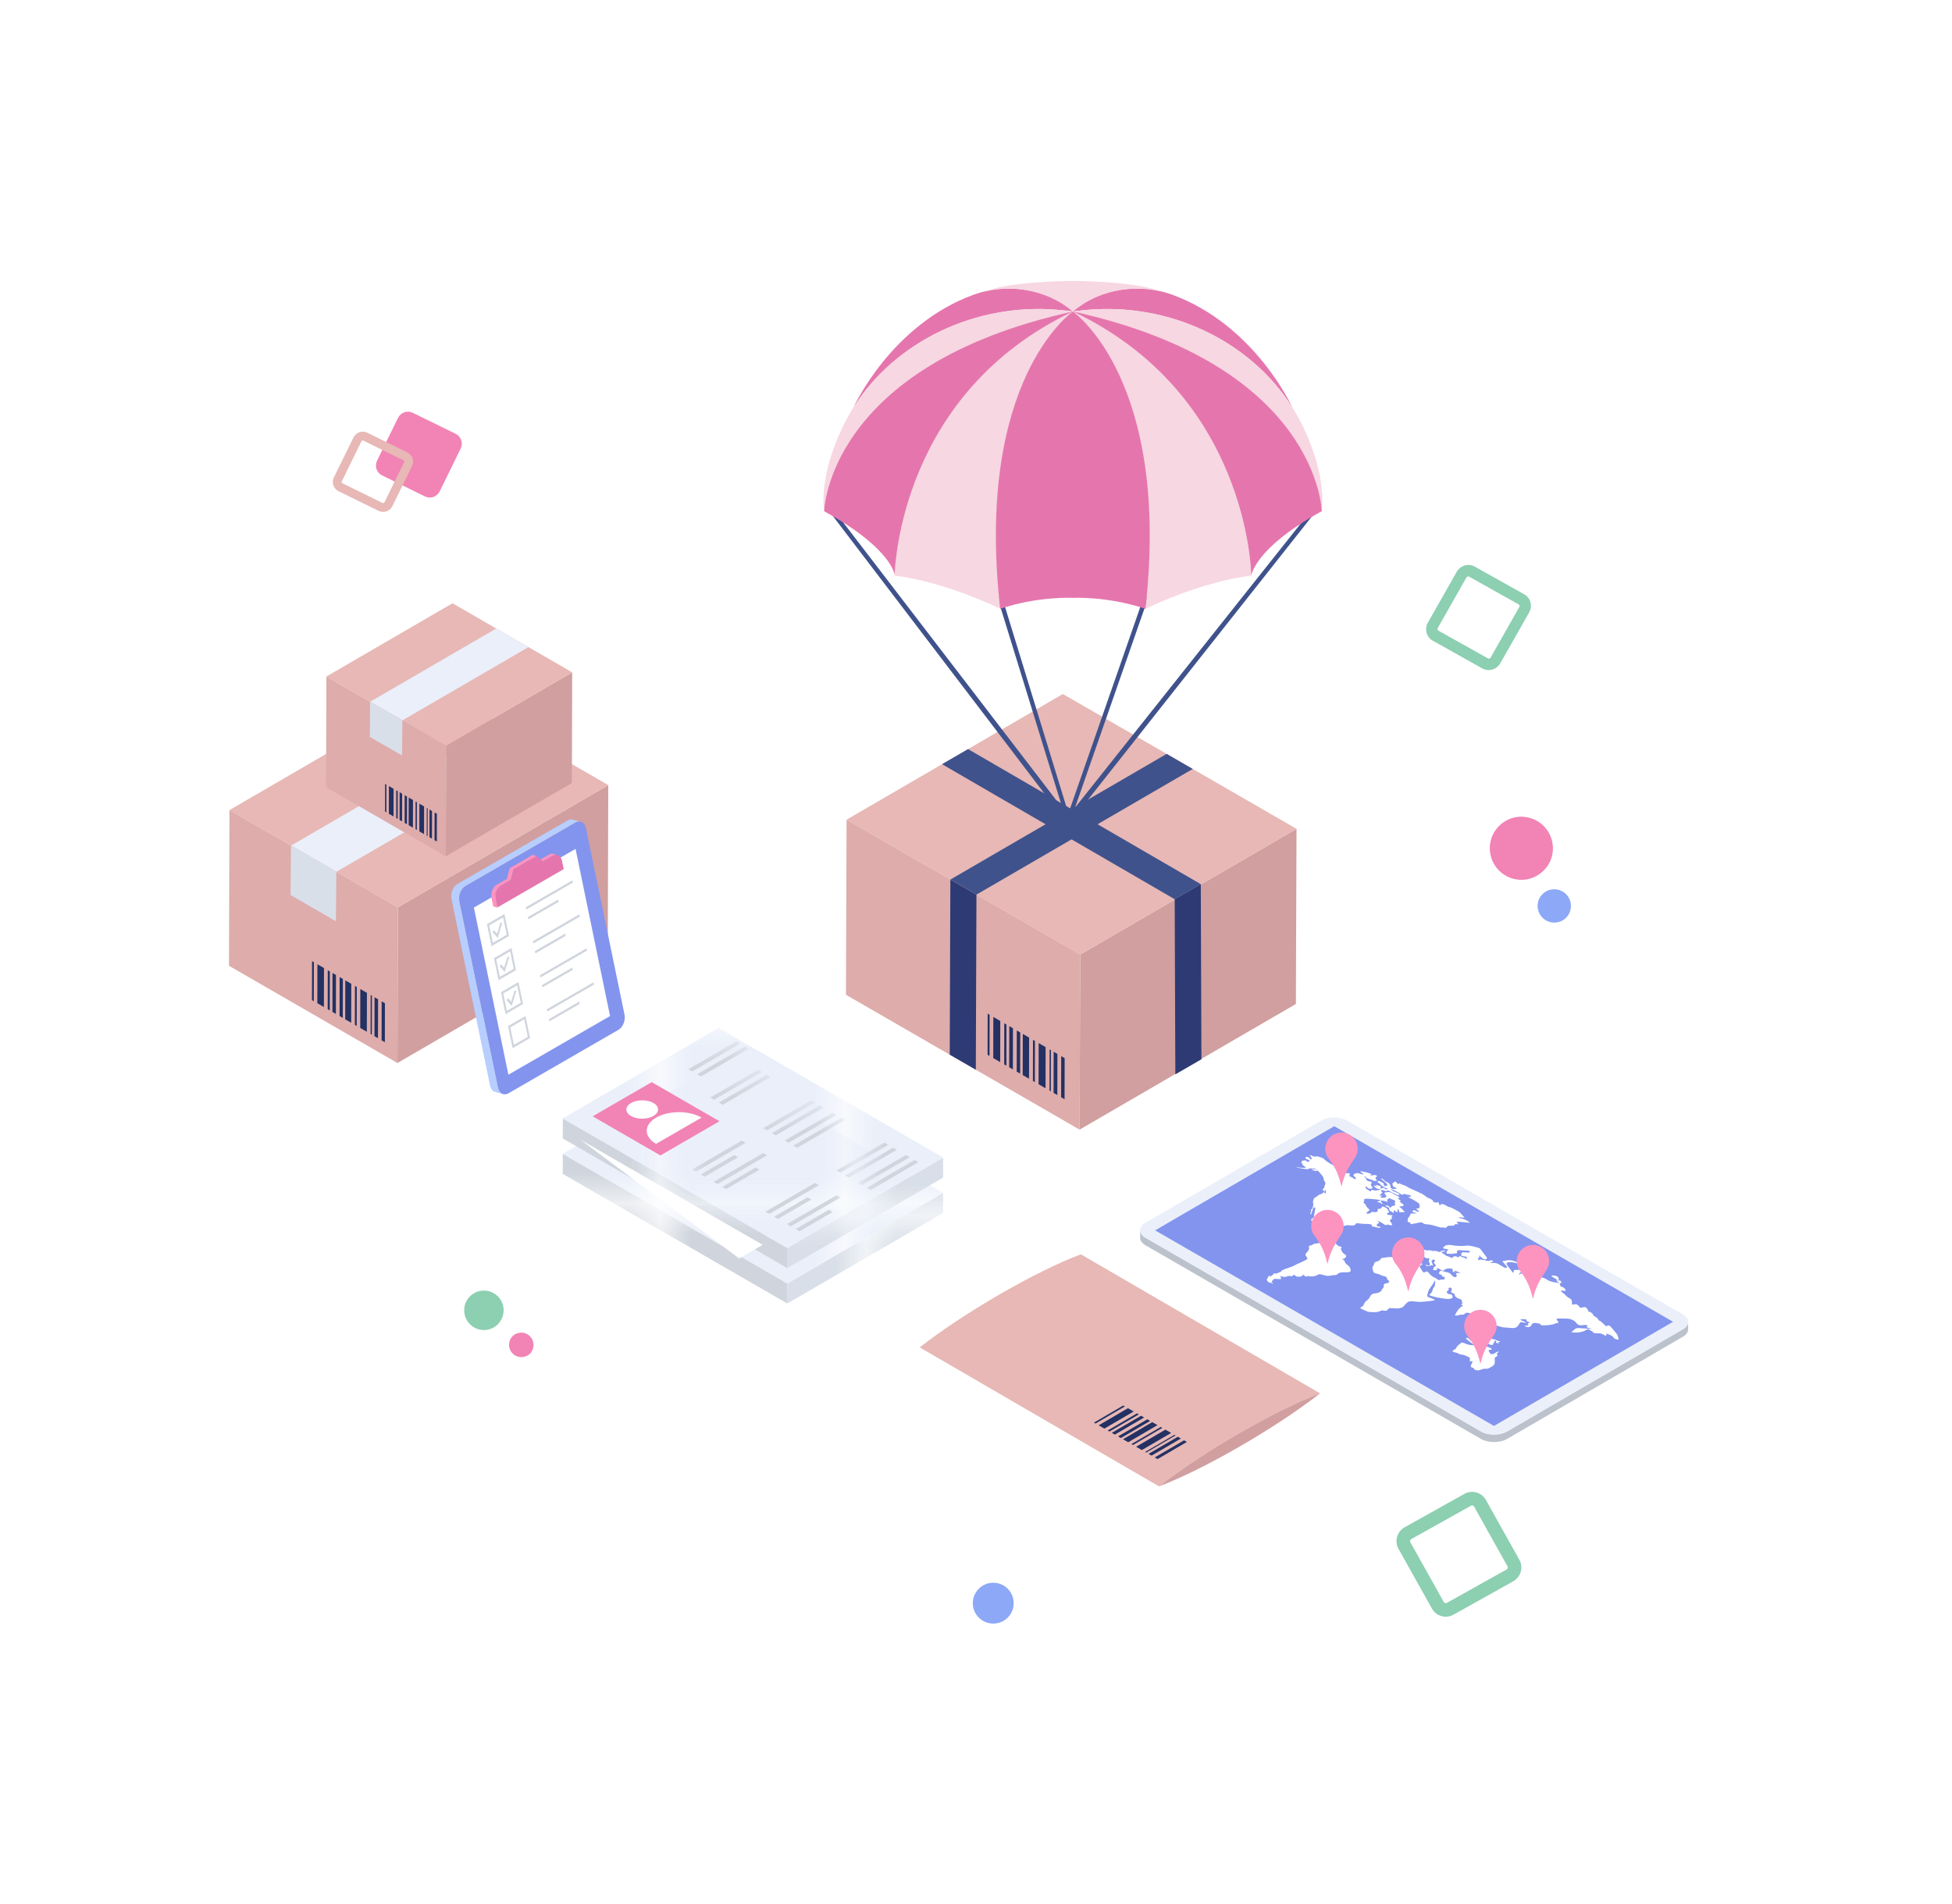 <?xml version="1.0" encoding="utf-8"?>
<svg xmlns="http://www.w3.org/2000/svg" id="Layer_1" style="enable-background:new 0 0 301 293.71;" version="1.1" viewBox="0 0 301 293.71" x="0px" y="0px">
<pattern height="5.37" id="Unnamed_Pattern_5" patternUnits="userSpaceOnUse" style="overflow:visible;" viewBox="0 -5.37 5.356 5.37" width="5.356" x="-753.04" y="-318.71">
	<g>
		<rect height="5.37" style="fill:none;" width="5.356" y="-5.37"/>
		<g>
			<rect height="5.37" style="fill:#D0D5DD;" width="5.356" x="0" y="-5.37"/>
		</g>
	</g>
</pattern>
<pattern height="5.37" id="Unnamed_Pattern_6" patternUnits="userSpaceOnUse" style="overflow:visible;" viewBox="0 -5.37 5.356 5.37" width="5.356" x="-753.04" y="-318.71">
	<g>
		<rect height="5.37" style="fill:none;" width="5.356" y="-5.37"/>
		<g>
			<rect height="5.37" style="fill:#D9DFE8;" width="5.356" x="0" y="-5.37"/>
		</g>
	</g>
</pattern>
<pattern height="5.37" id="Unnamed_Pattern_7" patternUnits="userSpaceOnUse" style="overflow:visible;" viewBox="0 -5.37 5.356 5.37" width="5.356" x="-753.04" y="-318.71">
	<g>
		<rect height="5.37" style="fill:none;" width="5.356" y="-5.37"/>
		<g>
			<rect height="5.37" style="fill:#EAEFFA;" width="5.356" x="0" y="-5.37"/>
		</g>
	</g>
</pattern>
<g>
	<g>
		<g>
			<g>
				<g>
					<g>
						<polygon points="166.573,147.218 199.925,127.836 199.827,154.843 166.475,174.225" style="fill:#D19F9F;"/>
						<polygon points="130.544,126.417 163.897,107.035 199.925,127.836 166.573,147.218" style="fill:#E7B8B5;"/>
						<polygon points="146.548,135.657 179.9,116.274 183.922,118.596 150.569,137.978" style="fill:#3F528C;"/>
						<polygon points="185.162,136.366 149.274,115.533 145.266,117.862 181.14,138.687" style="fill:#3F528C;"/>
						<polygon points="166.573,147.218 166.475,174.225 130.446,153.424 130.544,126.417" style="fill:#DDACAB;"/>
						<g>
							<polygon points="146.548,135.657 146.45,162.664 150.471,164.986 150.569,137.978" style="fill:#2D3A74;"/>
						</g>
						<g>
							<polygon points="185.162,136.366 185.26,163.374 181.238,165.695 181.14,138.687" style="fill:#2D3A74;"/>
						</g>
					</g>
					<g>
						<path d="M201.619,79.435l-35.854,45.135l11.201-32.122c0.055-0.164-0.055-0.356-0.219-0.411&#xD;&#xA;							c-0.192-0.055-0.384,0.027-0.439,0.22l-11.559,33.194l-10.186-33.194c-0.055-0.193-0.247-0.302-0.439-0.246&#xD;&#xA;							c-0.165,0.053-0.274,0.246-0.219,0.438l9.939,32.232l-34.697-45.246h-0.834l36.135,47.414&#xD;&#xA;							c0.027,0.029,0.055,0.056,0.082,0.056c0.055,0.055,0.11,0.082,0.165,0.082c0,0,0.027,0,0.055,0&#xD;&#xA;							c0.055,0,0.137-0.027,0.192-0.055l0.082-0.083l0.055-0.109l37.383-47.304H201.619z" style="fill:#3F528C;"/>
					</g>
				</g>
				<g>
					<g>
						<path d="M163.469,47.814c0.648,0.061,1.306,0.137,1.975,0.227l-0.146-0.124&#xD;&#xA;							c-4.009-3.379-10.025-4.343-15.162-2.467c-12.753,4.657-18.483,17.305-18.483,17.305l0.014-0.006&#xD;&#xA;							C137.992,52.773,150.37,46.578,163.469,47.814z" style="fill:#E576AD;"/>
						<path d="M199.221,62.749l0.014,0.006c0,0-5.73-12.648-18.483-17.305&#xD;&#xA;							c-5.137-1.876-11.152-0.912-15.162,2.467l-0.146,0.124c0.669-0.091,1.328-0.167,1.975-0.227&#xD;&#xA;							C180.519,46.578,192.897,52.773,199.221,62.749z" style="fill:#E576AD;"/>
					</g>
					<g>
						<path d="M165.299,47.917l0.14,0.119h0.002h0.01l0.141-0.119c3.553-2.995,8.681-4.081,13.378-2.986&#xD;&#xA;							c-0.026-0.009-0.044-0.018-0.07-0.028c-4.239-1.576-13.458-1.576-13.458-1.576s-9.198,0-13.458,1.576&#xD;&#xA;							c-0.034,0.013-0.058,0.024-0.091,0.037C156.596,43.832,161.737,44.916,165.299,47.917z" style="fill:#F7D7E1;"/>
					</g>
					<g>
						<path d="M130.349,65.037c-4.273,8.338-3.275,13.808-3.275,13.808s0.449-22.481,38.371-30.804&#xD;&#xA;							c-0.669-0.091-1.328-0.167-1.976-0.227C149.393,46.485,136.141,53.733,130.349,65.037z" style="fill:#F7D7E1;"/>
						<path d="M200.541,65.037c-5.792-11.304-19.044-18.552-33.12-17.223&#xD;&#xA;							c-0.648,0.061-1.306,0.137-1.976,0.227c37.922,8.323,38.371,30.804,38.371,30.804S204.813,73.375,200.541,65.037z" style="fill:#F7D7E1;"/>
					</g>
					<g>
						<path d="M165.445,48.041c0,0-15.126,10.403-11.164,45.859c0,0-8.478-4.188-16.338-5.121&#xD;&#xA;							C137.943,88.779,138.175,60.992,165.445,48.041z" style="fill:#F7D7E1;"/>
						<path d="M165.445,48.041c0,0,15.126,10.403,11.164,45.859c0,0,8.478-4.188,16.337-5.121&#xD;&#xA;							C192.947,88.779,192.715,60.992,165.445,48.041z" style="fill:#F7D7E1;"/>
					</g>
					<g>
						<path d="M165.413,48.057c0.01-0.006,0.018-0.014,0.028-0.021&#xD;&#xA;							c-37.916,8.327-38.361,30.804-38.361,30.804c9.635,5.278,10.859,9.282,10.867,9.861&#xD;&#xA;							C138.03,87.103,139.003,60.621,165.413,48.057z" style="fill:#E576AD;"/>
						<path d="M203.823,78.84c0,0-0.466-22.477-38.382-30.804c0.004,0.003,0.007,0.006,0.011,0.008&#xD;&#xA;							c27.046,12.849,27.476,40.277,27.494,40.714c0.003,0.007,0.007,0.015,0.01,0.023C192.956,88.781,193.396,84.552,203.823,78.84&#xD;&#xA;							z" style="fill:#E576AD;"/>
					</g>
					<g>
						<path d="M176.631,93.899c-5.892-1.984-11.212-1.687-11.212-1.687s-5.298-0.297-11.19,1.687&#xD;&#xA;							c-3.963-35.348,11.127-45.789,11.212-45.863C165.525,48.111,180.594,58.552,176.631,93.899z" style="fill:#E576AD;"/>
					</g>
				</g>
			</g>
			<g>
				<g>
					<polygon points="61.358,139.937 93.796,121.086 93.724,145.097 61.286,163.948" style="fill:#D19F9F;"/>
					<polygon points="35.384,124.941 67.822,106.091 93.796,121.086 61.358,139.937" style="fill:#E7B8B5;"/>
					<polygon points="44.871,130.419 77.309,111.568 84.308,115.609 51.871,134.46" style="fill:#EAEFFA;"/>
					<polygon points="61.358,139.937 61.286,163.948 35.312,148.953 35.384,124.941" style="fill:#DDACAB;"/>
					<g>
						<polygon points="48.105,154.246 48.39,154.412 48.402,148.407 48.117,148.242" style="fill:#233163;"/>
						<polygon points="48.933,154.724 49.947,155.311 49.96,149.305 48.945,148.719" style="fill:#233163;"/>
						<polygon points="50.53,155.646 50.851,155.833 50.864,149.828 50.542,149.642" style="fill:#233163;"/>
						<polygon points="51.259,156.069 51.797,156.379 51.809,150.373 51.271,150.065" style="fill:#233163;"/>
						<polygon points="52.358,156.704 52.859,156.993 52.871,150.987 52.37,150.698" style="fill:#233163;"/>
						<polygon points="53.232,157.207 54.154,157.739 54.166,151.733 53.244,151.202" style="fill:#233163;"/>
						<polygon points="54.721,158.068 55.006,158.232 55.019,152.227 54.734,152.064" style="fill:#233163;"/>
						<polygon points="55.549,158.547 56.566,159.134 56.579,153.129 55.561,152.541" style="fill:#233163;"/>
						<polygon points="57.146,159.468 57.34,159.581 57.353,153.575 57.158,153.462" style="fill:#233163;"/>
						<polygon points="57.743,159.811 58.286,160.126 58.299,154.122 57.756,153.806" style="fill:#233163;"/>
						<polygon points="58.854,154.442 58.842,160.447 59.343,160.735 59.355,154.73" style="fill:#233163;"/>
					</g>
					<polygon points="44.871,130.419 44.8,138.044 51.799,142.085 51.871,134.46" style="fill:#D9DFE8;"/>
				</g>
				<g>
					<polygon points="68.791,114.998 88.234,103.699 88.183,120.764 68.74,132.063" style="fill:#D19F9F;"/>
					<polygon points="50.332,104.341 69.775,93.042 88.234,103.699 68.791,114.998" style="fill:#E7B8B5;"/>
					<polygon points="57.074,108.234 76.517,96.935 81.492,99.807 62.049,111.105" style="fill:#EAEFFA;"/>
					<polygon points="68.791,114.998 68.74,132.063 50.281,121.406 50.332,104.341" style="fill:#DDACAB;"/>
					<g>
						<polygon points="59.372,125.168 59.575,125.286 59.583,121.018 59.381,120.901" style="fill:#233163;"/>
						<polygon points="59.961,125.507 60.682,125.925 60.691,121.657 59.969,121.24" style="fill:#233163;"/>
						<polygon points="61.096,126.163 61.324,126.295 61.333,122.028 61.104,121.896" style="fill:#233163;"/>
						<polygon points="61.614,126.464 61.997,126.684 62.005,122.415 61.623,122.196" style="fill:#233163;"/>
						<polygon points="62.395,126.914 62.751,127.12 62.76,122.852 62.403,122.646" style="fill:#233163;"/>
						<polygon points="63.016,127.272 63.671,127.65 63.68,123.382 63.025,123.004" style="fill:#233163;"/>
						<polygon points="64.075,127.884 64.277,128.001 64.286,123.733 64.084,123.617" style="fill:#233163;"/>
						<polygon points="64.663,128.224 65.386,128.642 65.395,124.374 64.672,123.956" style="fill:#233163;"/>
						<polygon points="65.798,128.879 65.936,128.959 65.945,124.691 65.807,124.611" style="fill:#233163;"/>
						<polygon points="66.222,129.123 66.608,129.347 66.617,125.079 66.231,124.855" style="fill:#233163;"/>
						<polygon points="67.012,125.307 67.003,129.575 67.359,129.78 67.368,125.511" style="fill:#233163;"/>
					</g>
					<polygon points="57.074,108.234 57.023,113.653 61.998,116.525 62.049,111.105" style="fill:#D9DFE8;"/>
				</g>
			</g>
			<g>
				<g>
					<path d="M89.543,126.737c-0.244-0.063-0.523-0.027-0.803,0.135l-16.951,9.784&#xD;&#xA;						c-0.704,0.406-1.128,1.462-0.938,2.356l5.939,28.738c0.108,0.542,0.415,0.903,0.803,1.002l-1.227-0.334&#xD;&#xA;						c-0.388-0.1-0.695-0.46-0.803-1.002l-5.939-28.738c-0.19-0.894,0.235-1.95,0.939-2.356l16.951-9.784&#xD;&#xA;						c0.28-0.162,0.56-0.198,0.803-0.135L89.543,126.737z" style="fill:#B7CEFF;"/>
				</g>
				<g>
					<path d="M88.74,126.87c0.709-0.409,1.435-0.016,1.62,0.877l5.94,28.739&#xD;&#xA;						c0.184,0.893-0.243,1.944-0.952,2.353L78.4,168.623c-0.709,0.409-1.428,0.02-1.612-0.873l-5.94-28.738&#xD;&#xA;						c-0.185-0.893,0.236-1.948,0.945-2.357L88.74,126.87z" style="fill:#8294ED;"/>
				</g>
				<g>
					<polygon points="94.072,156.704 78.394,165.753 73.074,139.974 88.751,130.925" style="fill:#FFFFFF;"/>
				</g>
				<g>
					<polygon points="86.073,138.738 86.146,139.094 81.467,141.796 81.393,141.44" style="fill:#D0D5DD;"/>
				</g>
				<g>
					<polygon points="88.266,135.774 88.339,136.13 81.153,140.279 81.08,139.923" style="fill:#D0D5DD;"/>
				</g>
				<g>
					<polygon points="89.349,141.014 89.422,141.37 82.236,145.518 82.163,145.163" style="fill:#D0D5DD;"/>
				</g>
				<g>
					<polygon points="79.345,152.752 79.609,152.844 78.913,155.155 78.122,154.263 78.334,153.945 &#xD;&#xA;						78.815,154.496" style="fill:#D0D5DD;"/>
				</g>
				<g>
					<polygon points="91.516,151.501 91.59,151.856 84.404,156.005 84.33,155.65" style="fill:#D0D5DD;"/>
				</g>
				<g>
					<polygon points="89.324,154.472 89.398,154.828 84.719,157.529 84.645,157.174" style="fill:#D0D5DD;"/>
				</g>
				<g>
					<polygon points="90.433,146.261 90.507,146.617 83.321,150.766 83.247,150.41" style="fill:#D0D5DD;"/>
				</g>
				<g>
					<polygon points="87.157,143.986 87.231,144.341 82.551,147.043 82.478,146.687" style="fill:#D0D5DD;"/>
				</g>
				<g>
					<polygon points="78.262,147.512 78.526,147.604 77.828,149.907 77.039,149.023 77.251,148.706 &#xD;&#xA;						77.731,149.249" style="fill:#D0D5DD;"/>
				</g>
				<g>
					<path d="M76.168,147.771l2.703-1.561l0.703,3.404l-2.703,1.56L76.168,147.771z M79.218,149.422&#xD;&#xA;						l-0.557-2.692l-2.138,1.234l0.556,2.692L79.218,149.422" style="fill:#D0D5DD;"/>
				</g>
				<g>
					<polygon points="77.178,142.266 77.442,142.357 76.745,144.668 75.955,143.776 76.166,143.458 &#xD;&#xA;						76.648,144.009" style="fill:#D0D5DD;"/>
				</g>
				<g>
					<path d="M75.085,142.532l2.703-1.56l0.702,3.396l-2.703,1.56L75.085,142.532z M78.133,144.175&#xD;&#xA;						l-0.555-2.685l-2.138,1.234l0.555,2.685L78.133,144.175" style="fill:#D0D5DD;"/>
				</g>
				<g>
					<polygon points="88.241,149.232 88.313,149.581 83.634,152.282 83.562,151.934" style="fill:#D0D5DD;"/>
				</g>
				<g>
					<path d="M78.335,158.258l2.703-1.56l0.703,3.404l-2.703,1.56L78.335,158.258z M81.385,159.909&#xD;&#xA;						l-0.556-2.692l-2.138,1.234l0.556,2.692L81.385,159.909" style="fill:#D0D5DD;"/>
				</g>
				<g>
					<path d="M77.252,153.018l2.703-1.56l0.702,3.396l-2.703,1.561L77.252,153.018z M80.301,154.662&#xD;&#xA;						l-0.555-2.685l-2.138,1.234l0.555,2.685L80.301,154.662" style="fill:#D0D5DD;"/>
				</g>
				<g>
					<g style="enable-background:new    ;">
						<g>
							<path d="M82.145,131.85l0.614,0.171l-3.556,2.049l-0.424,1.643l-1.552,0.894&#xD;&#xA;								c-0.614,0.361-0.984,1.282-0.83,2.049l0.28,1.318l-0.614-0.171l-0.28-1.309c-0.153-0.776,0.217-1.697,0.83-2.049l1.553-0.893&#xD;&#xA;								l0.424-1.643L82.145,131.85z" style="fill:#FD93BF;"/>
							<path d="M85.954,131.868c-0.217-0.063-0.46-0.027-0.704,0.108l-1.543,0.894l-0.614-0.162l1.544-0.894&#xD;&#xA;								c0.244-0.145,0.487-0.171,0.704-0.117L85.954,131.868z" style="fill:#FD93BF;"/>
						</g>
						<g>
							<path d="M82.761,132.018l0.944,0.852l1.544-0.892c0.617-0.356,1.249-0.014,1.407,0.755l0.272,1.314&#xD;&#xA;								l-10.258,5.922l-0.272-1.314c-0.159-0.769,0.212-1.69,0.829-2.046l1.55-0.895l0.422-1.641L82.761,132.018z" style="fill:#E576AD;"/>
						</g>
					</g>
				</g>
			</g>
			<g>
				<g>
					<path d="M260.311,203.873v1.157c0,0.409-0.268,0.833-0.819,1.143l-27.114,15.766&#xD;&#xA;						c-1.101,0.635-2.894,0.621-3.995,0l-51.758-29.881c-0.551-0.325-0.833-0.749-0.819-1.172v-1.143&#xD;&#xA;						c0,0.409,0.268,0.833,0.833,1.157l51.744,29.881c1.101,0.635,2.894,0.635,3.995,0l27.114-15.766&#xD;&#xA;						C260.043,204.706,260.311,204.296,260.311,203.873z" style="fill:#BCC2CC;"/>
				</g>
				<g>
					<path d="M259.484,202.712c1.099,0.635,1.105,1.675,0.013,2.31l-27.119,15.76&#xD;&#xA;						c-1.102,0.64-2.889,0.635-3.988,0l-51.754-29.88c-1.1-0.635-1.115-1.67-0.013-2.31l27.119-15.76&#xD;&#xA;						c1.092-0.635,2.889-0.635,3.988,0L259.484,202.712z" style="fill:#EAEFFA;"/>
				</g>
				<g>
					<g>
						<polygon points="257.982,203.859 230.374,219.921 178.121,189.759 205.744,173.696" style="fill:#8294ED;"/>
					</g>
				</g>
				<g>
					<g>
						<path d="M225.071,186.943c0.281,0.296,0.524,0.562,0.777,0.853c-0.305-0.021-0.575-0.042-0.871-0.057&#xD;&#xA;							c0.018,0.061,0.033,0.096,0.074,0.119c0.042,0.025,0.112,0.037,0.241,0.053c0.269,0.035,0.671,0.201,0.969,0.372&#xD;&#xA;							c0.189,0.109,0.337,0.221,0.383,0.304c-0.647-0.062-1.294-0.114-2.004-0.182c0.064,0.14,0.145,0.281,0.236,0.468&#xD;&#xA;							c-0.36-0.156-0.495-0.078-0.611,0.073c-0.107,0.135-0.377,0.094-0.628,0.094l-0.296,0.005&#xD;&#xA;							c-0.143,0.114-0.322,0.24-0.492,0.369c-0.189-0.088-0.315-0.182-0.504-0.073l-0.27-0.042&#xD;&#xA;							c-0.396-0.104-0.774-0.239-1.169-0.333c-0.288-0.073-0.585-0.12-0.872-0.14c-0.207-0.012-0.38-0.038-0.52-0.118&#xD;&#xA;							c-0.036-0.021-0.07-0.045-0.101-0.074c-0.023-0.017-0.045-0.032-0.067-0.045c-0.137-0.079-0.271-0.073-0.464-0.033&#xD;&#xA;							c-0.431,0.104-0.879,0.166-1.337,0.255c0.012-0.108-0.062-0.192-0.175-0.257c-0.05-0.029-0.107-0.054-0.168-0.076&#xD;&#xA;							c-0.044-0.014-0.08-0.029-0.107-0.045c-0.073-0.042-0.083-0.091-0.011-0.148c-0.128-0.406,0.32-0.624,0.363-0.921&#xD;&#xA;							c0.035-0.198,0.161-0.229,0.511-0.213l0.431-0.01l0-0.073l-0.351-0.078l-0.27-0.125c0.062-0.088,0.125-0.177,0.241-0.224&#xD;&#xA;							l0.306,0.083l0.135,0.109l0.261,0.089l0.044-0.182c-0.016-0.033-0.057-0.063-0.106-0.091&#xD;&#xA;							c-0.058-0.034-0.128-0.065-0.182-0.096c-0.091-0.073-0.1-0.119,0.026-0.151c0.206-0.036,0.403-0.078,0.411-0.239&#xD;&#xA;							c0.008-0.213,0.042-0.453-0.237-0.666c-0.146-0.103-0.302-0.197-0.463-0.29c-0.108-0.062-0.218-0.124-0.33-0.189&#xD;&#xA;							c-0.189-0.109-0.387-0.203-0.577-0.312l-0.144-0.146c0.161-0.01,0.287,0.021,0.44,0.057c-0.045-0.089-0.117-0.161-0.127-0.239&#xD;&#xA;							l-0.009-0.089c-0.305,0.031-0.593-0.052-0.873-0.14l-0.108-0.01c-0.156,0.13-0.266,0.15-0.424,0.058&#xD;&#xA;							c-0.05-0.029-0.105-0.069-0.168-0.121c-0.06-0.045-0.126-0.087-0.195-0.126c-0.138-0.08-0.288-0.153-0.426-0.233&#xD;&#xA;							c-0.144-0.073-0.298-0.14-0.423-0.203c-0.108-0.052-0.216-0.104-0.342-0.146c0.056,0.136,0.165,0.241,0.318,0.329&#xD;&#xA;							c0.046,0.027,0.096,0.052,0.151,0.076c0.18,0.062,0.342,0.125,0.504,0.198l0.27,0.146l0.029,0.203l-0.351-0.036&#xD;&#xA;							c-0.361-0.177-0.739-0.375-1.117-0.562c-0.099-0.047-0.198-0.094-0.306-0.146c-0.134,0.161-0.287,0.167-0.566,0.047&#xD;&#xA;							c-0.117-0.036-0.225-0.151-0.378-0.073c-0.152,0.078-0.08,0.161,0.011,0.265c0.099,0.109,0.163,0.198-0.07,0.281&#xD;&#xA;							c-0.126,0.042-0.143,0.187-0.241,0.328l0.269-0.021l0.17-0.047l-0.214,0.177l-0.098,0.161l0.324,0.052&#xD;&#xA;							c0.171-0.016,0.332-0.037,0.476-0.078l0.107-0.146c-0.073-0.146-0.155-0.296-0.272-0.437&#xD;&#xA;							c-0.081-0.109-0.073-0.156,0.125-0.177c0.434-0.107,0.76-0.067,1.054,0.103c0.076,0.044,0.151,0.096,0.223,0.158&#xD;&#xA;							c0.025,0.018,0.053,0.035,0.081,0.051c0.146,0.084,0.33,0.153,0.496,0.24l0.198,0.115c0.189,0.151,0.154,0.213-0.187,0.224&#xD;&#xA;							c0.117,0.089,0.19,0.172,0.289,0.239c0.243,0.161,0.243,0.161,0.047,0.317c0.126,0.083,0.226,0.171,0.37,0.265&#xD;&#xA;							c0.135,0.088,0.27,0.177,0.208,0.297c-0.062,0.12-0.215,0.156-0.439,0.13c-0.207-0.005-0.215,0.063-0.125,0.156l0.234,0.146&#xD;&#xA;							c0.108,0.093,0.19,0.203,0.289,0.312c0.072,0.073,0.153,0.151,0.253,0.26c-0.278,0.016-0.539,0.042-0.835,0.057&#xD;&#xA;							c-0.046-0.151-0.101-0.307-0.147-0.499c-0.358,0.135-0.034,0.354-0.177,0.5l-0.577-0.333&#xD;&#xA;							c-0.026,0.161,0.038,0.323,0.065,0.453c-0.113-0.065-0.232-0.132-0.351-0.201c-0.119-0.069-0.239-0.14-0.352-0.216&#xD;&#xA;							l-0.064-0.213c0.061-0.107,0.018-0.178-0.094-0.243c-0.035-0.02-0.076-0.04-0.123-0.059c-0.135-0.057-0.262-0.12-0.397-0.177&#xD;&#xA;							c0.205-0.092,0.326-0.099,0.468-0.017c0.026,0.015,0.053,0.033,0.081,0.054c0.09,0.083,0.19,0.172,0.298,0.276&#xD;&#xA;							c0.07-0.208,0.214-0.291,0.536-0.374c0.252-0.052,0.251-0.115,0.107-0.281l0.017-0.156c0.085-0.184,0.082-0.284-0.075-0.375&#xD;&#xA;							c-0.074-0.043-0.183-0.083-0.332-0.13c-0.162-0.062-0.307-0.145-0.414-0.198c-0.107,0.062-0.215,0.114-0.305,0.177&#xD;&#xA;							l-0.08,0.161c0.018,0.063,0.064,0.13,0.127,0.25c-0.234-0.073-0.432-0.135-0.62-0.172l-0.324-0.052&#xD;&#xA;							c-0.153,0.047-0.152,0.141-0.071,0.25c0.073,0.073,0.136,0.151,0.181,0.219l0.001,0.115l-0.18-0.104&#xD;&#xA;							c-0.036-0.053-0.08-0.096-0.136-0.128c-0.086-0.049-0.196-0.073-0.333-0.07l-0.18-0.063l0.116-0.078&#xD;&#xA;							c0.152-0.068,0.322-0.135,0.484-0.187c-0.369-0.078-0.693-0.12-1.034-0.151c-0.332-0.026-0.665-0.063-1.006-0.073&#xD;&#xA;							c-0.252-0.021-0.476-0.005-0.583,0.13l-0.026,0.088c0.099,0.12,0.127,0.229-0.071,0.302l0.064,0.12&#xD;&#xA;							c0.234,0.135,0.316,0.286,0.371,0.453c0.073,0.146,0.181,0.312,0.352,0.432c0.181,0.156,0.208,0.234,0.038,0.354&#xD;&#xA;							c-0.188,0.11-0.277,0.255-0.393,0.396c0.377,0.063,0.638,0.005,0.735-0.146c0.071-0.104,0.161-0.125,0.368-0.088&#xD;&#xA;							c0.53,0.088,0.754-0.031,0.663-0.343l0.089-0.135c0.431,0.031,0.511-0.13,0.591-0.312l0.036-0.073&#xD;&#xA;							c0.179,0.027,0.396,0.109,0.564,0.206c0.127,0.073,0.225,0.155,0.256,0.226c0.036,0.104,0.091,0.208,0.172,0.307&#xD;&#xA;							c0.09,0.104,0.1,0.182-0.061,0.234l-0.143,0.094c-0.067,0.075-0.059,0.145,0.025,0.193c0.039,0.022,0.094,0.04,0.165,0.052&#xD;&#xA;							c0.216,0.031,0.422,0.047,0.665,0.073c-0.206,0.12-0.214,0.271-0.15,0.442l-0.151,0.203c-0.215,0.063-0.197,0.156-0.115,0.276&#xD;&#xA;							c0.108,0.146,0.235,0.292,0.299,0.443l-0.026,0.161l-0.332-0.016c-0.261-0.119-0.468-0.114-0.647,0.01&#xD;&#xA;							c-0.216-0.135-0.388-0.255-0.586-0.369c-0.06-0.038-0.123-0.076-0.188-0.113c-0.13-0.075-0.268-0.15-0.406-0.23l-0.027,0.057&#xD;&#xA;							c0.225,0.151,0.298,0.296,0.011,0.401l-0.116,0.109c-0.078,0.138-0.076,0.225,0.026,0.284&#xD;&#xA;							c0.072,0.042,0.194,0.069,0.371,0.091l0.162,0.031c-0.009,0.12-0.134,0.161-0.305,0.135c-0.306-0.062-0.602-0.13-0.917-0.198&#xD;&#xA;							l-0.216-0.114l0.125-0.156c-0.333-0.099-0.63-0.135-0.962-0.13c-0.377,0.01-0.782-0.047-1.168-0.083l-0.297-0.047&#xD;&#xA;							l-0.107,0.156c-0.151,0.192-0.376,0.25-0.762,0.203c-0.405-0.057-0.773-0.031-1.069,0.089l-0.188,0.14&#xD;&#xA;							c-0.143,0.125-0.259,0.265-0.393,0.396c-0.198-0.156-0.181-0.302-0.002-0.448l0.152-0.109c0.076-0.044,0.087-0.089-0.001-0.14&#xD;&#xA;							l-0.261-0.167c-0.105-0.176-0.166-0.273-0.259-0.327c-0.108-0.062-0.26-0.068-0.578-0.074c-0.152-0.096-0.27-0.193-0.404-0.27&#xD;&#xA;							c-0.032-0.019-0.066-0.036-0.101-0.053c-0.315-0.161-0.549-0.141-0.782-0.005c-0.251,0.167-0.546,0.317-0.859,0.458&#xD;&#xA;							c-0.287,0.125-0.196,0.333-0.141,0.52c0.019,0.058,0.068,0.103,0.134,0.141c0.125,0.072,0.311,0.119,0.47,0.177l0.251-0.052&#xD;&#xA;							c0.27-0.088,0.429-0.075,0.716,0.091c-0.212,0.127-0.499,0.211-0.777,0.299l-0.224,0.088l0.199,0.146l0.108,0.052&#xD;&#xA;							c0.095,0.038,0.166,0.07,0.214,0.098c0.135,0.078,0.091,0.13-0.114,0.241c-0.242,0.141-0.546,0.255-0.563,0.494&#xD;&#xA;							c-0.013,0.06-0.007,0.115,0.061,0.154c0.026,0.015,0.062,0.028,0.11,0.038c0.188,0.054,0.299,0.087,0.365,0.126&#xD;&#xA;							c0.099,0.057,0.098,0.125,0.104,0.29c0.439-0.12,0.88,0,1.366,0.073l-0.412,0.239l0.081,0.078&#xD;&#xA;							c0.144-0.073,0.251-0.115,0.35-0.172c0.045,0.068,0.091,0.135,0.154,0.213c0.118,0.107,0.18,0.23,0.338,0.321&#xD;&#xA;							c0.058,0.034,0.129,0.063,0.221,0.085c0.126,0.03,0.213,0.058,0.264,0.088c0.099,0.057,0.07,0.122-0.047,0.224l-0.036,0.073&#xD;&#xA;							c0.153,0.302,0.22,0.618,0.65,0.867c0.029,0.017,0.059,0.033,0.091,0.049l0.109,0.198c-0.053,0.229-0.232,0.406-0.653,0.494&#xD;&#xA;							c0.087,0.022,0.153,0.049,0.206,0.079c0.16,0.092,0.184,0.216,0.219,0.322c0.055,0.177,0.199,0.323,0.407,0.473&#xD;&#xA;							c0.388,0.266,0.506,0.572,0.499,0.89c0.01,0.151-0.223,0.245-0.529,0.245l-0.332,0.005c-0.539-0.042-0.961,0.037-1.202,0.312&#xD;&#xA;							c-0.116,0.12-0.359,0.125-0.583,0.13c-0.189,0.005-0.368,0.068-0.566,0.089c-0.161,0.021-0.341,0.042-0.494,0.005&#xD;&#xA;							c-0.27-0.052-0.531-0.13-0.792-0.198c-0.225-0.057-0.413-0.063-0.547,0.036c-0.287,0.167-0.618,0.286-1.077,0.26l-0.27-0.021&#xD;&#xA;							c-0.207-0.078-0.359-0.042-0.457,0.088c-0.199-0.125-0.352-0.234-0.559-0.385c0.065,0.265-0.177,0.322-0.51,0.359&#xD;&#xA;							c-0.234,0.029-0.391-0.017-0.524-0.093c-0.101-0.058-0.189-0.134-0.286-0.208l-0.125,0.094&#xD;&#xA;							c-0.116,0.109-0.223,0.192-0.52,0.094l-0.297,0.005c-0.322,0.177-0.547,0.192-0.987,0.052l-0.181-0.052&#xD;&#xA;							c0.037,0.125,0.056,0.218,0.101,0.328c0.037,0.104,0.01,0.172-0.224,0.151c-0.233-0.021-0.458-0.026-0.692-0.036l-0.17,0.015&#xD;&#xA;							c-0.125,0.135-0.25,0.26-0.357,0.406l0.082,0.151c0.072,0.062,0.153,0.099,0.207,0.182l-0.225-0.088l-0.189-0.068&#xD;&#xA;							c-0.147,0.015-0.24-0.006-0.31-0.047c-0.076-0.044-0.125-0.11-0.186-0.177c-0.145-0.135-0.172-0.265-0.074-0.396&#xD;&#xA;							c0.098-0.141,0.16-0.291,0.267-0.447c0.243,0.109,0.423,0.089,0.484-0.094c0.26-0.089,0.314-0.172,0.196-0.333&#xD;&#xA;							c0.305,0.177,0.467,0.075,0.647,0.01c0.153-0.068,0.296-0.13,0.439-0.182l0.125-0.073l0.098-0.161&#xD;&#xA;							c0.385-0.172,0.798-0.338,1.219-0.468c0.296-0.089,0.547-0.182,0.78-0.317c0.286-0.177,0.654-0.317,0.995-0.474&#xD;&#xA;							c0.242-0.109,0.457-0.213,0.69-0.328c0.304-0.167,0.34-0.312,0.096-0.567c-0.226-0.245-0.11-0.427,0.077-0.619&#xD;&#xA;							c0.223-0.244,0.428-0.489,0.328-0.806c-0.064-0.193,0.097-0.276,0.403-0.297l0.143-0.073c0.09-0.052,0.161-0.135,0.269-0.156&#xD;&#xA;							c0.332-0.057,0.664-0.104,1.014-0.151c0.359-0.052,0.636-0.297,0.626-0.572l-0.404,0.005&#xD;&#xA;							c-0.073-0.135-0.333-0.255-0.254-0.416l-0.036-0.125l0.017-0.166c0.215-0.187,0.196-0.302-0.066-0.515&#xD;&#xA;							c-0.117-0.089-0.163-0.198-0.199-0.302c-0.048-0.17-0.121-0.317-0.341-0.444c-0.036-0.021-0.076-0.041-0.12-0.061&#xD;&#xA;							l-0.235-0.177c-0.163-0.229-0.29-0.448-0.435-0.676c-0.072-0.125-0.028-0.224,0.133-0.307&#xD;&#xA;							c0.135-0.057,0.242-0.161,0.259-0.276c0.078-0.442,0.148-0.89,0.208-1.332l0.027-0.057c-0.243-0.078-0.324-0.021-0.35,0.078&#xD;&#xA;							c-0.106,0.302-0.212,0.614-0.318,0.916l-0.071,0.125c-0.055-0.146-0.038-0.27-0.012-0.4l0.089-0.135&#xD;&#xA;							c-0.091-0.187,0.007-0.328,0.186-0.442l0.026-0.13c0.027-0.099,0.08-0.193,0.097-0.297c0.017-0.094,0.025-0.213,0.016-0.323&#xD;&#xA;							c-0.001-0.104-0.055-0.229-0.047-0.348c0.026-0.161,0.097-0.307,0.159-0.458l0.08-0.12c0.403-0.13,0.482-0.458,0.985-0.551&#xD;&#xA;							c0.171-0.037,0.269-0.188,0.43-0.302c0.042,0.009,0.076,0.021,0.103,0.037c0.084,0.049,0.102,0.127,0.069,0.218&#xD;&#xA;							c0.152-0.057,0.241-0.338,0.141-0.52l-0.127-0.104c-0.053,0.125-0.025,0.234,0.02,0.344c-0.18-0.135-0.289-0.292-0.416-0.458&#xD;&#xA;							c0.26-0.078,0.349-0.203,0.304-0.385l0.035-0.135c0.223-0.276,0.123-0.562-0.094-0.854l-0.054-0.083&#xD;&#xA;							c0.089-0.187-0.047-0.369-0.165-0.541c-0.181-0.271-0.452-0.541-0.669-0.801l-0.145-0.073l-0.224,0.099&#xD;&#xA;							c-0.18-0.062-0.405-0.13-0.594-0.198l0.008-0.078c0.216,0.01,0.449,0.021,0.71,0.026l-0.207-0.109&#xD;&#xA;							c-0.288-0.031-0.566-0.047-0.854-0.068c-0.259,0.213-0.7,0.094-1.05,0.047c-0.405-0.047-0.792-0.156-1.178-0.255&#xD;&#xA;							c0.566,0.037,1.133,0.229,1.671,0.073c-0.199-0.146-0.388-0.286-0.604-0.442l0.107-0.135c-0.075-0.02-0.13-0.041-0.169-0.063&#xD;&#xA;							c-0.112-0.065-0.079-0.141,0.014-0.234l0.026-0.161c0.153-0.016,0.323-0.031,0.53-0.057c0.112,0.09,0.191,0.153,0.254,0.19&#xD;&#xA;							c0.146,0.084,0.216,0.033,0.447-0.138c-0.162-0.083-0.333-0.151-0.478-0.234c-0.028-0.016-0.059-0.033-0.088-0.05&#xD;&#xA;							c-0.075-0.043-0.145-0.089-0.164-0.137l0.152-0.172c0.081-0.031,0.285,0.032,0.396,0.096c0.036,0.021,0.063,0.042,0.072,0.06&#xD;&#xA;							l0.055,0.125l0.279,0.14l0.043-0.203c-0.082-0.172-0.199-0.343-0.317-0.515c0.141,0.031,0.266,0.069,0.355,0.121&#xD;&#xA;							c0.228,0.135,0.397,0.167,0.58,0.119c0.216-0.052,0.396,0,0.594,0.073c0.18,0.063,0.36,0.125,0.54,0.177&#xD;&#xA;							c0.163,0.156,0.307,0.323,0.523,0.468c0.223,0.151,0.451,0.304,0.699,0.447c0.103,0.059,0.209,0.117,0.32,0.172&#xD;&#xA;							c0.365,0.21,0.539,0.43,0.696,0.65c0.044,0.069,0.1,0.119,0.176,0.163c0.05,0.029,0.107,0.055,0.175,0.081&#xD;&#xA;							c0.324,0.104,0.621,0.234,0.936,0.333l0.314,0.016c0.105-0.011,0.177-0.006,0.221,0.02c0.04,0.023,0.058,0.062,0.058,0.121&#xD;&#xA;							l-0.061,0.224c-0.006,0.058,0,0.104,0.064,0.141c0.035,0.02,0.086,0.037,0.161,0.052c0.042,0.007,0.083,0.025,0.123,0.048&#xD;&#xA;							c0.081,0.047,0.159,0.115,0.237,0.16c0.099,0.057,0.189,0.12,0.288,0.177l0.116-0.099c-0.018-0.094-0.037-0.208-0.136-0.276&#xD;&#xA;							c-0.243-0.14-0.307-0.302-0.11-0.416c0.34-0.219,0.448-0.229,0.979-0.057c0.162,0.042,0.342,0.083,0.504,0.125&#xD;&#xA;							c-0.055-0.104-0.153-0.172-0.253-0.239c-0.099-0.078-0.189-0.151-0.298-0.224l0.045-0.057&#xD;&#xA;							c0.252,0.042,0.503,0.063,0.737,0.125c0.216,0.042,0.423,0.12,0.612,0.187c0.144,0.043,0.237,0.07,0.284,0.097&#xD;&#xA;							c0.085,0.049,0.022,0.098-0.157,0.236c0.197-0.01,0.287-0.011,0.386-0.026l0.296-0.047c0.126,0.021,0.279,0.057,0.386,0.11&#xD;&#xA;							l-0.088,0.177c-0.242,0.161-0.233,0.239,0.111,0.52c-0.367,0.172-0.359,0.167-0.809-0.031&#xD;&#xA;							c-0.189-0.088-0.405-0.13-0.603-0.213c-0.031-0.01-0.058-0.022-0.081-0.036c-0.067-0.039-0.114-0.09-0.18-0.136l-0.234-0.177&#xD;&#xA;							l-0.099,0.026l0.181,0.166c0.153,0.109,0.207,0.203,0.082,0.307c0.135,0.12,0.262,0.182,0.396,0.25l0.225,0.047&#xD;&#xA;							c0.105-0.007,0.171,0.005,0.212,0.029c0.053,0.031,0.063,0.082,0.058,0.138l-0.036,0.094c-0.143,0.166-0.105,0.343,0.075,0.52&#xD;&#xA;							c0.172,0.161,0.127,0.25-0.133,0.317c-0.129,0.044-0.289,0.021-0.426-0.058c-0.044-0.025-0.085-0.056-0.123-0.093&#xD;&#xA;							c-0.09-0.073-0.153-0.161-0.235-0.239c-0.026,0.109-0.044,0.192-0.07,0.291l0.045,0.057c0.243,0.161,0.469,0.322,0.712,0.484&#xD;&#xA;							c0.134-0.088-0.001-0.271,0.313-0.234c0.18,0.021,0.368,0.057,0.584,0.099c0.08-0.161,0.557,0.01,0.681-0.218&#xD;&#xA;							c-0.297-0.007-0.513-0.064-0.675-0.158c-0.186-0.107-0.301-0.262-0.388-0.446c0.144,0.042,0.279,0.089,0.486,0.146&#xD;&#xA;							c-0.054-0.083-0.109-0.135-0.172-0.244c0.315,0.099,0.558,0.187,0.837,0.265c-0.121,0.121-0.217,0.228,0.008,0.357&#xD;&#xA;							c0.102-0.045,0.183-0.102,0.263-0.17l0.523,0.302c0.053-0.073,0.107-0.125,0.187-0.213c-0.215,0.012-0.354-0.024-0.46-0.085&#xD;&#xA;							c-0.079-0.046-0.139-0.106-0.197-0.17l-0.171-0.109l-0.198-0.115c-0.07-0.147-0.213-0.26-0.388-0.361&#xD;&#xA;							c-0.029-0.017-0.059-0.034-0.09-0.05c-0.17-0.098-0.008-0.163,0.044-0.224l0.278,0.047c0.077,0.034,0.144,0.07,0.209,0.108&#xD;&#xA;							c0.065,0.038,0.129,0.077,0.196,0.116c0.142,0.082,0.22,0.135,0.181,0.24c-0.035,0.083,0.118,0.203,0.173,0.307&#xD;&#xA;							c0.413-0.062,0.493-0.245,0.249-0.447c-0.279-0.224-0.523-0.447-0.785-0.661l-0.019-0.125l0.198,0.094&#xD;&#xA;							c0.118,0.088,0.208,0.193,0.316,0.275c0.072,0.054,0.11,0.128,0.192,0.176c0.052,0.03,0.123,0.05,0.231,0.048l0.163,0.114&#xD;&#xA;							c0.198,0.198,0.37,0.401,0.327,0.625c-0.016,0.088,0.027,0.161,0.125,0.218c0.059,0.034,0.138,0.062,0.236,0.083&#xD;&#xA;							c0.251,0.052,0.485,0.01,0.61-0.125l-0.243-0.089c-0.092-0.031-0.184-0.064-0.253-0.104c-0.094-0.055-0.148-0.123-0.108-0.219&#xD;&#xA;							l-0.064-0.151c-0.054-0.125-0.019-0.208,0.196-0.25l0.124-0.198c0.107,0.021,0.172,0.033,0.225,0.064&#xD;&#xA;							c0.081,0.047,0.135,0.135,0.272,0.357l0.233-0.135c0.189,0.078,0.351,0.151,0.513,0.224c0.117,0.047,0.27,0.073,0.387,0.12&#xD;&#xA;							c0.039,0.019,0.076,0.039,0.112,0.06c0.072,0.042,0.14,0.086,0.212,0.127c0.078,0.045,0.16,0.097,0.247,0.147&#xD;&#xA;							c0.043,0.025,0.087,0.049,0.132,0.072c0.216,0.094,0.441,0.182,0.648,0.281c0.481,0.231,0.991,0.436,1.424,0.686&#xD;&#xA;							c0.24,0.139,0.456,0.291,0.63,0.469c0.36,0.115,0.595,0.26,0.847,0.395l0,0.073c-0.005,0.083,0.054,0.14,0.14,0.19&#xD;&#xA;							c0.049,0.029,0.108,0.054,0.167,0.081c0.189,0.078,0.315,0.057,0.422-0.016l0.126-0.021c0.082,0.182,0.155,0.349,0.237,0.531&#xD;&#xA;							c0.125-0.093,0.151-0.223,0.268-0.229c0.172-0.022,0.531,0.122,0.72,0.231c0.038,0.022,0.069,0.043,0.091,0.06&#xD;&#xA;							c0.018,0.017,0.04,0.033,0.065,0.047c0.087,0.05,0.206,0.084,0.305,0.125c0.144,0.042,0.315,0.078,0.423,0.14&#xD;&#xA;							C224.306,186.501,224.675,186.725,225.071,186.943z" style="fill:#FFFFFF;"/>
					</g>
					<g>
						<path d="M240.104,196.857c0.062,0.036,0.113,0.078,0.142,0.122c0.064,0.109,0.136,0.245,0.119,0.359&#xD;&#xA;							c0.009,0.068-0.125,0.114-0.242,0.213c0.18-0.031,0.296-0.057,0.44-0.089c0.09,0.135,0.181,0.26,0.28,0.39&#xD;&#xA;							c-0.332,0.005-0.413,0.115-0.286,0.291l0.054,0.104c-0.01,0.076,0.012,0.129,0.082,0.169c0.045,0.026,0.11,0.047,0.198,0.065&#xD;&#xA;							c0.044,0.008,0.091,0.028,0.138,0.056c0.22,0.127,0.453,0.419,0.395,0.522l-0.242,0.047c-0.144-0.021-0.279-0.068-0.423-0.099&#xD;&#xA;							c-0.062,0.13,0.01,0.224,0.163,0.333c0.171,0.12,0.343,0.25,0.46,0.39c0.145,0.158,0.278,0.297,0.488,0.418&#xD;&#xA;							c0.052,0.03,0.108,0.059,0.171,0.086c0.363,0.205,0.328,0.411,0.353,0.599c0.028,0.13,0.002,0.25,0.021,0.385&#xD;&#xA;							c0.287,0.005,0.53-0.151,0.783-0.005c0.224,0.14,0.332,0.307,0.486,0.489c0.153-0.026,0.332-0.047,0.503-0.094&#xD;&#xA;							c0.127-0.035,0.235-0.029,0.322,0.021c0.03,0.017,0.057,0.04,0.082,0.067c0.172,0.172,0.352,0.349,0.282,0.546&#xD;&#xA;							c0.131,0.038,0.27,0.072,0.362,0.125c0.169,0.11,0.332,0.214,0.368,0.318c0.06,0.141,0.159,0.269,0.326,0.366&#xD;&#xA;							c0.297,0.17,0.522,0.321,0.559,0.529l0.036,0.063c0.091,0.029,0.168,0.065,0.235,0.104c0.24,0.139,0.36,0.326,0.55,0.484&#xD;&#xA;							c0.117,0.109,0.243,0.224,0.406,0.359l0.08-0.099l0.179-0.083l0.27,0.083c0.388,0.422,0.768,0.848,1.085,1.28&#xD;&#xA;							c0.163,0.219,0.173,0.463,0.255,0.697c0.028,0.109-0.08,0.161-0.277,0.119c-0.116-0.026-0.209-0.063-0.287-0.108&#xD;&#xA;							c-0.122-0.071-0.205-0.16-0.272-0.256c-0.032-0.065-0.101-0.143-0.192-0.196c-0.276-0.137-0.565-0.241-0.852-0.366l0.01,0.234&#xD;&#xA;							l-0.098,0.13l-0.225-0.099c-0.052-0.041-0.106-0.078-0.163-0.111c-0.162-0.093-0.347-0.153-0.566-0.165&#xD;&#xA;							c-0.225-0.026-0.476-0.026-0.692-0.036c-0.102-0.01-0.204-0.011-0.261-0.044c-0.038-0.022-0.054-0.057-0.036-0.118&#xD;&#xA;							l-0.109-0.083l-0.685-0.395c-0.08,0.036-0.188,0.088-0.295,0.151c-0.457,0.286-1.058,0.416-1.776,0.395&#xD;&#xA;							c-0.144,0-0.306-0.031-0.504-0.062c0.25-0.208,0.447-0.396,0.671-0.557c0.089-0.052,0.287-0.083,0.448-0.073&#xD;&#xA;							c0.602,0.026,1.231,0.088,1.833,0.125l0.18-0.021c-0.225-0.057-0.396-0.104-0.558-0.145c-0.06-0.016-0.106-0.034-0.14-0.054&#xD;&#xA;							c-0.084-0.048-0.088-0.108-0.005-0.186c0.063-0.073,0.07-0.125,0.014-0.158c-0.039-0.023-0.109-0.036-0.213-0.04&#xD;&#xA;							c-0.197-0.01-0.386,0.016-0.557,0.042c-0.249,0.036-0.481-0.003-0.651-0.101c-0.075-0.044-0.139-0.099-0.186-0.164&#xD;&#xA;							c-0.144-0.203-0.331-0.369-0.546-0.493c-0.286-0.165-0.62-0.256-0.958-0.262c-0.449-0.01-0.907-0.026-1.356-0.016&#xD;&#xA;							c-0.278,0.005-0.314,0.088-0.187,0.255c0.081,0.12,0.262,0.255,0.227,0.349c-0.044,0.078-0.323,0.094-0.466,0.166&#xD;&#xA;							c-0.538,0.219-1.184,0.281-1.876,0.286c-0.139,0.007-0.275,0.007-0.361-0.043c-0.047-0.027-0.08-0.07-0.09-0.134l-0.162-0.094&#xD;&#xA;							c-0.252-0.042-0.504-0.094-0.755-0.115l-0.296,0.089c-0.107,0.135-0.178,0.302-0.294,0.432l-0.277,0.14&#xD;&#xA;							c-0.189,0.012-0.363-0.029-0.528-0.125c-0.047-0.027-0.092-0.058-0.138-0.094c0.17-0.015,0.287-0.042,0.404-0.036&#xD;&#xA;							c0.189-0.005,0.233-0.052,0.161-0.156c-0.09-0.115-0.136-0.213,0.133-0.234c0.118-0.012,0.112-0.077,0.008-0.137&#xD;&#xA;							c-0.031-0.018-0.07-0.035-0.117-0.05c-0.076-0.023-0.142-0.047-0.189-0.074c-0.093-0.054-0.116-0.121-0.01-0.217&#xD;&#xA;							c-0.297-0.109-0.576-0.125-0.863-0.094c-0.165,0.023-0.178,0.077-0.059,0.146c0.285,0.13,0.537,0.223,0.789,0.338&#xD;&#xA;							l-0.035,0.062c-0.198-0.031-0.396-0.042-0.594-0.083c-0.162-0.042-0.252-0.031-0.323,0.073&#xD;&#xA;							c-0.115,0.213-0.258,0.411-0.419,0.598c-0.161,0.177-0.466,0.239-0.825,0.219c-0.422-0.026-0.835-0.057-1.249-0.099&#xD;&#xA;							c-0.161-0.011-0.341-0.063-0.494-0.099c-0.18-0.052-0.378-0.104-0.549-0.161l-0.198-0.073c-0.031-0.04-0.068-0.07-0.109-0.094&#xD;&#xA;							c-0.158-0.091-0.374-0.082-0.574-0.115c-0.18-0.021-0.198,0.063-0.206,0.151c-0.008,0.12-0.035,0.229-0.052,0.343&#xD;&#xA;							c0.145,0.323,0.036,1.535,0.027,1.686l0.019,0.073l0.863,0.177l0.198,0.125l0.315,0.109l0.243,0.099l-0.233,0.062l-0.215,0&#xD;&#xA;							c0.081,0.089,0.181,0.166,0.262,0.245c-0.234-0.072-0.384-0.124-0.465-0.171c-0.118-0.068-0.09-0.125,0.031-0.214l-0.19-0.172&#xD;&#xA;							l-0.391,0.718c-0.172,0.063-0.31,0.02-0.45-0.06l-0.351-0.174l-0.117,0.089l0.081,0.089l0.127,0.093l-0.324-0.073&#xD;&#xA;							l-0.062,0.224l-0.116,0.078c0.278-0.057,0.512,0.057,0.765,0.182l0.189,0.088l0.162,0.156l-0.251,0.063&#xD;&#xA;							c-0.242,0.016-0.332,0.067-0.259,0.213c0.073,0.135,0.145,0.26,0.218,0.385c0.171,0.115,0.424,0.109,0.575,0.021l0.6-0.349&#xD;&#xA;							l0.126,0.062c-0.107,0.104-0.205,0.224-0.321,0.343c0.235,0.229,0.253,0.239-0.096,0.421&#xD;&#xA;							c-0.161,0.094-0.197,0.198-0.187,0.349c0.028,0.297,0.057,0.614-0.103,0.864c-0.133,0.234-0.527,0.401-0.859,0.572&#xD;&#xA;							c-0.107,0.062-0.35,0.057-0.548,0.057c-0.278,0.015-0.503,0.073-0.699,0.187c-0.152,0.088-0.691,0.061-0.884-0.05&#xD;&#xA;							c-0.105-0.085-0.106-0.169-0.142-0.262c-0.142-0.016-0.252-0.046-0.329-0.09c-0.126-0.073-0.159-0.185-0.087-0.337&#xD;&#xA;							c0.08-0.203,0.186-0.401,0.266-0.583l-0.449-0.021l-0.002-0.26c0.048-0.19,0.042-0.26-0.131-0.36&#xD;&#xA;							c-0.05-0.029-0.114-0.06-0.195-0.098c-0.352-0.151-0.658-0.327-1.089-0.328l-0.171-0.057&#xD;&#xA;							c-0.027-0.019-0.055-0.037-0.083-0.054c-0.203-0.117-0.448-0.169-0.7-0.232l-0.333-0.151l0.169-0.192&#xD;&#xA;							c0.323-0.104,0.438-0.286,0.527-0.494c0.053-0.125,0.214-0.229,0.33-0.338c0.09-0.083,0.206-0.151,0.295-0.234&#xD;&#xA;							c0.08-0.089,0.206-0.109,0.395-0.042c0.18,0.062,0.351,0.14,0.558,0.208c0.441,0.161,0.872,0.213,1.294,0.094l-0.288-0.042&#xD;&#xA;							c-0.343-0.271-0.713-0.546-1.074-0.817c-0.081-0.078-0.145-0.188,0.008-0.213c0.091-0.02,0.177,0,0.252,0.043&#xD;&#xA;							c0.044,0.025,0.084,0.059,0.117,0.098c0.068,0.082,0.107,0.186,0.227,0.255c0.055,0.031,0.126,0.056,0.224,0.067l0.117,0.089&#xD;&#xA;							l0.52-0.229c-0.225-0.151-0.119-0.317-0.084-0.463c0.008-0.14,0.341-0.177,0.557-0.062l0.27-1.556l-0.001-0.25l-0.117-0.036&#xD;&#xA;							c-0.197,0.156-0.474,0.296-0.563,0.473c-0.115,0.276-0.105,0.583-0.462,0.833l-0.225-0.193&#xD;&#xA;							c-0.019-0.104-0.001-0.239,0.097-0.286c0.242-0.109,0.376-0.218,0.339-0.416l0.161-0.198c0.395-0.104,0.555-0.333,0.725-0.536&#xD;&#xA;							c0.114-0.13,0.132-0.205,0.027-0.265c-0.066-0.038-0.182-0.071-0.353-0.109c0.377-0.198,0.437-0.494,0.472-0.807&#xD;&#xA;							c-0.158,0.01-0.286-0.021-0.387-0.08c-0.065-0.038-0.119-0.087-0.162-0.144c-0.431,0.094-0.871,0.036-1.311-0.042&#xD;&#xA;							c-0.468-0.093-0.531-0.089-0.763,0.12c-0.134,0.099-0.242,0.193-0.52,0.104l-0.296,0.057&#xD;&#xA;							c-0.161,0.104-0.386,0.109-0.683,0.073c0.294-0.578,0.587-1.145,1.303-1.519c-0.113-0.041-0.247-0.082-0.314-0.12l0.123-0.219&#xD;&#xA;							l0.108,0.021l-0.1-0.193l-0.055-0.177c0.057-0.111,0.008-0.179-0.086-0.234c-0.069-0.04-0.162-0.072-0.257-0.109&#xD;&#xA;							c-0.146-0.05-0.274-0.106-0.38-0.167c-0.25-0.144-0.384-0.322-0.36-0.54l-0.162-0.115c-0.11-0.044-0.194-0.081-0.256-0.117&#xD;&#xA;							c-0.174-0.1-0.178-0.189-0.079-0.377c0.044-0.109,0.115-0.224-0.038-0.343l-0.234-0.104l-0.17,0.099l0.001,0.177&#xD;&#xA;							c0.018,0.135-0.026,0.234-0.241,0.286l-0.053,0.125l0.046,0.078c-0.004,0.084,0.044,0.146,0.12,0.19&#xD;&#xA;							c0.079,0.046,0.189,0.073,0.303,0.086c0.125,0.007,0.213,0.03,0.273,0.065c0.074,0.042,0.108,0.103,0.123,0.174l0.064,0.203&#xD;&#xA;							l-0.151,0.203c-0.323,0.104-0.664,0.125-1.069,0.047c-0.27-0.052-0.593-0.083-0.863-0.135&#xD;&#xA;							c-0.288-0.042-0.567-0.109-0.828-0.177c-0.171-0.047-0.342-0.115-0.504-0.156c-0.066-0.017-0.115-0.035-0.148-0.055&#xD;&#xA;							c-0.081-0.047-0.073-0.099,0.003-0.143c0.385-0.266,0.428-0.614,0.543-0.952l0.143-0.177l0.089-0.094&#xD;&#xA;							c0.043-0.265,0.078-0.526,0.103-0.78l-0.117-0.099c-0.035,0.104-0.08,0.213-0.133,0.307c-0.053,0.104-0.133,0.193-0.205,0.297&#xD;&#xA;							c-0.152,0.224-0.321,0.447-0.472,0.682c-0.071,0.125-0.133,0.255-0.177,0.385l-0.035,0.146&#xD;&#xA;							c-0.035,0.177-0.088,0.343-0.123,0.51l0.081,0.151c0.243,0.109,0.513,0.192,0.756,0.302c0.135,0.047,0.261,0.12,0.378,0.187&#xD;&#xA;							c-0.125,0.031-0.242,0.099-0.385,0.109c-0.557,0.073-1.122,0.151-1.706,0.177c-0.341,0.031-0.728-0.016-1.087-0.057&#xD;&#xA;							c-0.512-0.057-0.952-0.052-1.166,0.219c-0.161,0.156-0.339,0.302-0.446,0.479c-0.196,0.271-0.869,0.453-1.444,0.359&#xD;&#xA;							c-0.261-0.026-0.539-0.031-0.791-0.031l-0.224,0.14c-0.035,0.135-0.142,0.229-0.34,0.27l-0.314-0.016&#xD;&#xA;							c-0.171-0.057-0.297-0.067-0.44,0.005c-0.483,0.271-1.139,0.266-1.84,0.182l-0.216-0.042&#xD;&#xA;							c-0.325-0.135-0.639-0.276-0.937-0.427c-0.039-0.017-0.072-0.033-0.098-0.049c-0.143-0.082-0.122-0.143,0.052-0.227&#xD;&#xA;							c0.278-0.13,0.394-0.312,0.455-0.526c0.062-0.182,0.214-0.354,0.419-0.494c0.259-0.193,0.42-0.421,0.526-0.661&#xD;&#xA;							c0.097-0.255,0.348-0.39,0.77-0.437c0.583-0.057,0.915-0.271,1.029-0.598l0.107-0.177c0.188-0.13,0.205-0.297,0.168-0.473&#xD;&#xA;							c-0.046-0.172,0.124-0.25,0.456-0.307c0.26-0.036,0.439-0.213,0.366-0.38c-0.107-0.071-0.153-0.089-0.187-0.109&#xD;&#xA;							c-0.13-0.075-0.091-0.184-0.12-0.266c-0.038-0.101-0.103-0.186-0.215-0.25c-0.078-0.045-0.179-0.08-0.308-0.104&#xD;&#xA;							c-0.126-0.01-0.243-0.057-0.342-0.114c-0.261-0.11-0.513-0.234-0.837-0.286c-0.1-0.015-0.178-0.042-0.241-0.078&#xD;&#xA;							c-0.116-0.067-0.175-0.164-0.211-0.266c-0.064-0.193-0.092-0.385-0.129-0.572l0.018-0.094c0.187-0.192,0.258-0.4,0.293-0.619&#xD;&#xA;							c0.026-0.099,0.224-0.172,0.367-0.213c0.296-0.078,0.493-0.193,0.582-0.359c0.071-0.135,0.224-0.224,0.493-0.224l0.278-0.036&#xD;&#xA;							c0.395-0.073,0.808-0.115,1.258-0.031c0.297,0.057,0.503,0.01,0.682-0.125c0.08-0.057,0.287-0.083,0.448-0.093&#xD;&#xA;							c0.225-0.016,0.423-0.005,0.629,0l0.252,0.052c0.049,0.067,0.113,0.12,0.188,0.163c0.147,0.085,0.336,0.132,0.533,0.17&#xD;&#xA;							c0.334,0.067,0.618,0.167,0.86,0.306c0.116,0.067,0.223,0.143,0.32,0.23c0.025,0.021,0.056,0.041,0.089,0.06&#xD;&#xA;							c0.074,0.043,0.163,0.083,0.244,0.122c0.219,0.124,0.226,0.219,0.056,0.281c-0.305,0.094-0.313,0.255-0.195,0.448&#xD;&#xA;							c0.118,0.203,0.254,0.406,0.39,0.609c0.034,0.043,0.067,0.074,0.101,0.094c0.082,0.048,0.166,0.024,0.268-0.057l0.269-0.093&#xD;&#xA;							l0.234,0.156c0.161,0.26,0.379,0.486,0.712,0.678c0.081,0.046,0.168,0.091,0.262,0.133c0.042,0.019,0.082,0.041,0.122,0.063&#xD;&#xA;							c0.13,0.075,0.248,0.165,0.365,0.249c0.136,0.081,0.212,0.094,0.332,0.016l0.395-0.031c0.225,0.026,0.287-0.01,0.278-0.13&#xD;&#xA;							c-0.01-0.088,0.035-0.167,0.079-0.265l-0.135-0.016c-0.107-0.007-0.186-0.027-0.241-0.058c-0.06-0.035-0.092-0.085-0.101-0.15&#xD;&#xA;							c-0.016-0.057-0.029-0.106-0.084-0.137c-0.04-0.023-0.103-0.037-0.205-0.039l-0.189-0.172c0.053-0.135,0.16-0.26,0.249-0.385&#xD;&#xA;							l0.215,0.021c0.261,0.057,0.504,0.125,0.773,0.198c0.183,0.037,0.339,0.09,0.464,0.163c0.121,0.07,0.213,0.157,0.275,0.264&#xD;&#xA;							c0.054,0.094,0.181,0.197,0.298,0.276l0.324,0.073l0.188-0.182c0.009-0.088-0.073-0.187-0.1-0.276&#xD;&#xA;							c-0.064-0.161-0.001-0.198,0.277-0.203c0.126-0.01,0.261-0.005,0.413-0.031c-0.342-0.115-0.666-0.239-0.99-0.354&#xD;&#xA;							c0.027,0.109,0.091,0.187,0.172,0.265l-0.387-0.078l-0.019-0.167c-0.01-0.099-0.001-0.198-0.083-0.286l-0.387-0.047&#xD;&#xA;							c-0.179,0.01-0.368,0.016-0.52,0.052l-0.26,0.151c-0.089,0.052-0.187,0.172-0.241,0.161c-0.094-0.011-0.197-0.052-0.288-0.104&#xD;&#xA;							c-0.039-0.023-0.076-0.047-0.109-0.073c-0.056-0.044-0.11-0.086-0.173-0.122c-0.1-0.058-0.221-0.101-0.403-0.117l0.028,0.193&#xD;&#xA;							c0.055,0.114-0.026,0.14-0.188,0.13l-0.449-0.042l0.107-0.156l0.035-0.135c-0.01-0.12,0.062-0.203,0.268-0.25l0.071-0.145&#xD;&#xA;							l-0.136-0.193c-0.145-0.167-0.262-0.317-0.038-0.468c0.11-0.064,0.05-0.134-0.05-0.192c-0.03-0.017-0.062-0.033-0.096-0.047&#xD;&#xA;							c-0.162-0.073-0.179,0.042-0.233,0.083c-0.215,0.135-0.079,0.317-0.006,0.484c0.036,0.135,0.1,0.276,0.155,0.411l-0.244-0.151&#xD;&#xA;							c-0.26,0.161-0.618,0.224-0.853,0.12l-0.117-0.193l0.189,0.068l0.288,0.094l0.242-0.13l-0.055-0.229&#xD;&#xA;							c-0.1-0.182-0.227-0.349-0.084-0.515l0.035-0.146c0.004-0.043-0.017-0.079-0.055-0.1c-0.039-0.023-0.097-0.03-0.161-0.014&#xD;&#xA;							c-0.168,0.03-0.277,0.006-0.365-0.045c-0.063-0.036-0.114-0.085-0.166-0.137c-0.036-0.049-0.081-0.088-0.144-0.124&#xD;&#xA;							c-0.031-0.018-0.067-0.035-0.109-0.053l-0.035,0.208l-0.144-0.021c-0.512-0.099-0.998-0.13-1.464-0.036&#xD;&#xA;							c-0.167,0.035-0.321-0.004-0.441-0.073c-0.234-0.161-0.379-0.286-0.506-0.411c-0.09-0.094,0.125-0.292,0.376-0.323&#xD;&#xA;							c0.198-0.021,0.278-0.078,0.332-0.182c0.053-0.135,0.322-0.156,0.539-0.031c0.171,0.099,0.289,0.229,0.451,0.344&#xD;&#xA;							c0.057,0.054,0.127,0.122,0.201,0.164c0.032,0.018,0.064,0.032,0.097,0.038c0.207,0.026,0.475-0.161,0.457-0.286&#xD;&#xA;							c-0.028-0.099-0.127-0.198-0.19-0.307l-0.01-0.161l0.297,0.068l0.297,0.078l0.288,0.063l0.216,0.042&#xD;&#xA;							c0.233-0.073,0.458-0.036,0.674,0.057l0.126,0.01c0.323-0.052,0.629,0.01,0.908,0.151l0.197,0&#xD;&#xA;							c0.161-0.208,0.547-0.193,0.825-0.281l-0.152,0.161l-0.197,0.073c-0.278,0.095-0.356,0.131-0.229,0.204&#xD;&#xA;							c0.053,0.031,0.142,0.068,0.267,0.118l0.099,0.057c0.051,0.078,0.126,0.14,0.217,0.193c0.12,0.069,0.265,0.121,0.414,0.171&#xD;&#xA;							c0.15,0.055,0.295,0.107,0.419,0.179c0.04,0.023,0.078,0.048,0.113,0.076c0.367-0.335,0.514-0.383,0.869-0.178&#xD;&#xA;							c0.042,0.024,0.088,0.053,0.137,0.084c0.072-0.083,0.161-0.156,0.224-0.234c0.378,0.146,0.756,0.291,1.161,0.463&#xD;&#xA;							c-0.046-0.141-0.073-0.239-0.128-0.354c-0.171-0.026-0.36-0.052-0.557-0.083c-0.076-0.012-0.138-0.029-0.18-0.054&#xD;&#xA;							c-0.054-0.031-0.078-0.073-0.063-0.128c0.026-0.099,0.035-0.198,0.061-0.296c0.053-0.114,0.188-0.13,0.377-0.115&#xD;&#xA;							c0.234,0.021,0.476,0.036,0.692,0.036c0.171,0.005,0.287-0.052,0.206-0.151c-0.012-0.021-0.037-0.039-0.067-0.057&#xD;&#xA;							c-0.061-0.035-0.146-0.066-0.212-0.105c-0.422,0.057-0.845-0.042-1.249-0.057c-0.35-0.026-0.529,0.109-0.456,0.317&#xD;&#xA;							c0.054,0.136-0.017,0.177-0.242,0.182c-0.197,0.01-0.386,0.057-0.565,0.078h-0.288l-0.225-0.016l-0.252-0.031l-0.073-0.208&#xD;&#xA;							c0.08-0.151,0.205-0.297,0.312-0.422c-0.234-0.052-0.495-0.099-0.755-0.166l-0.063-0.13c0.098-0.099,0.241-0.182,0.322-0.281&#xD;&#xA;							c0.107-0.104,0.574-0.156,0.772-0.125c0.422,0.068,0.845,0.115,1.277,0.146c0.261,0.026,0.512,0.005,0.772,0.01l0.198-0.01&#xD;&#xA;							c0.412-0.125,0.88-0.01,1.321,0.078c0.279,0.068,0.54,0.156,0.801,0.224c0.066,0.021,0.121,0.045,0.168,0.072&#xD;&#xA;							c0.094,0.054,0.156,0.122,0.211,0.209c0.163,0.229,0.344,0.458,0.506,0.687c0.154,0.182,0.299,0.359,0.417,0.541l-0.035,0.219&#xD;&#xA;							c-0.144,0.044-0.351,0.079-0.526-0.022c-0.185-0.129-0.293-0.244-0.437-0.358c-0.04-0.045-0.088-0.09-0.159-0.131&#xD;&#xA;							c-0.028-0.016-0.059-0.031-0.094-0.046l0.036,0.104c0.091,0.114,0.064,0.192-0.079,0.276&#xD;&#xA;							c-0.159,0.075-0.125,0.209,0.064,0.318c0.034,0.02,0.074,0.039,0.118,0.057l0.044-0.172c0.328,0.169,0.742,0.076,1.048,0.252&#xD;&#xA;							l0.346,0.013l0.126-0.063l0.26-0.057c0.13,0.073,0.2,0.141,0.271,0.208l-0.117,0.068l-0.333,0.016&#xD;&#xA;							c0.024,0.055,0.057,0.095,0.101,0.12c0.055,0.032,0.128,0.04,0.224,0.026c0.337-0.05,0.689,0.027,0.959,0.183&#xD;&#xA;							c0.039,0.022,0.076,0.046,0.111,0.072c0.104,0.07,0.219,0.139,0.338,0.208c0.119,0.069,0.243,0.138,0.365,0.208&#xD;&#xA;							c0.189,0.109,0.342,0.115,0.52-0.031c-0.208-0.234-0.434-0.5-0.642-0.754c-0.154-0.172-0.135-0.203,0.17-0.224l0.296-0.047&#xD;&#xA;							c0.332-0.089,0.691-0.068,1.051,0.036c0.315,0.099,0.612,0.208,0.918,0.312c0.207,0.078,0.414,0.156,0.63,0.239l0.27,0.135&#xD;&#xA;							l-0.305,0.031c-0.126-0.042-0.261-0.089-0.387-0.141c-0.468-0.208-0.972-0.323-1.511-0.364&#xD;&#xA;							c-0.476-0.036-0.754,0.177-0.546,0.432c0.245,0.359,0.534,0.723,0.815,1.082l0.163,0.146l0.062-0.203&#xD;&#xA;							c-0.028-0.223-0.02-0.239,0.367-0.255c0.252-0.021,0.521-0.021,0.782-0.005c0.108,0.01,0.225,0.078,0.342,0.125l-0.205,0.161&#xD;&#xA;							c-0.296,0.089-0.448,0.239-0.5,0.479c0.295-0.161,0.501-0.333,0.941-0.286c0.02,0.106,0.139,0.225,0.294,0.315&#xD;&#xA;							c0.134,0.077,0.296,0.133,0.445,0.143l0.189-0.036c0.17-0.099,0.35-0.047,0.539,0.042c0.144,0.073,0.289,0.156,0.469,0.208&#xD;&#xA;							l0.368,0.036c0.305-0.083,0.548,0.036,0.791,0.146c0.049,0.018,0.097,0.04,0.142,0.066c0.045,0.026,0.088,0.056,0.128,0.09&#xD;&#xA;							c0.042,0.028,0.084,0.055,0.128,0.08c0.496,0.286,1.123,0.385,1.834,0.461c-0.198-0.125-0.342-0.219-0.478-0.328&#xD;&#xA;							c0.197-0.093,0.098-0.203-0.092-0.312c-0.189-0.109-0.388-0.224-0.568-0.338l-0.118-0.151l0.233-0.031&#xD;&#xA;							c0.153,0.005,0.333,0.016,0.476,0.057C239.985,196.799,240.049,196.826,240.104,196.857z" style="fill:#FFFFFF;"/>
					</g>
				</g>
				<path d="M235.868,192.054c-0.948,0.189-1.734,0.968-1.93,1.914c-0.165,0.795,0.049,1.54,0.492,2.093&#xD;&#xA;					c0.834,1.039,1.416,2.256,1.756,3.545l0.197,0.745l0.195-0.741c0.356-1.349,1.073-2.546,1.865-3.694&#xD;&#xA;					c0.277-0.402,0.44-0.888,0.44-1.414C238.884,192.953,237.475,191.733,235.868,192.054z" style="fill:#FD93BF;"/>
				<path d="M216.639,190.903c-0.948,0.189-1.734,0.968-1.93,1.914c-0.165,0.795,0.049,1.54,0.492,2.093&#xD;&#xA;					c0.834,1.039,1.416,2.256,1.756,3.545l0.197,0.745l0.196-0.741c0.356-1.349,1.073-2.546,1.865-3.694&#xD;&#xA;					c0.277-0.402,0.44-0.888,0.44-1.414C219.655,191.802,218.245,190.582,216.639,190.903z" style="fill:#FD93BF;"/>
				<path d="M227.766,202.066c-0.948,0.189-1.734,0.968-1.93,1.914c-0.165,0.795,0.049,1.54,0.492,2.093&#xD;&#xA;					c0.834,1.039,1.416,2.256,1.756,3.544l0.197,0.745l0.195-0.741c0.356-1.348,1.073-2.546,1.865-3.694&#xD;&#xA;					c0.277-0.402,0.44-0.888,0.44-1.414C230.781,202.965,229.372,201.745,227.766,202.066z" style="fill:#FD93BF;"/>
				<path d="M206.347,174.725c-0.948,0.189-1.734,0.968-1.93,1.914c-0.165,0.795,0.048,1.54,0.492,2.093&#xD;&#xA;					c0.834,1.039,1.416,2.256,1.756,3.544l0.197,0.745l0.195-0.741c0.356-1.349,1.073-2.546,1.865-3.694&#xD;&#xA;					c0.277-0.402,0.44-0.888,0.44-1.414C209.362,175.624,207.953,174.404,206.347,174.725z" style="fill:#FD93BF;"/>
				<path d="M204.18,186.653c-0.948,0.189-1.734,0.968-1.93,1.914c-0.165,0.795,0.049,1.54,0.492,2.093&#xD;&#xA;					c0.834,1.039,1.416,2.256,1.756,3.545l0.197,0.745l0.195-0.741c0.356-1.348,1.073-2.546,1.865-3.694&#xD;&#xA;					c0.277-0.402,0.44-0.888,0.44-1.414C207.196,187.552,205.787,186.332,204.18,186.653z" style="fill:#FD93BF;"/>
			</g>
			<g>
				<g>
					<g>
						<g>
							<g>
								<g>
									
										<pattern href="#Unnamed_Pattern_6" id="SVGID_1_" patternTransform="matrix(-4.751 0 0 4.751 -50880.375 1105.39)">
									</pattern>
									<polygon points="145.433,183.988 145.426,187.082 121.404,201.042 121.412,197.948" style="fill:url(#SVGID_1_);"/>
								</g>
								<g>
									
										<pattern href="#Unnamed_Pattern_5" id="SVGID_2_" patternTransform="matrix(-4.751 0 0 4.751 -50883.625 1103.513)">
									</pattern>
									<polygon points="121.412,197.948 121.404,201.042 86.776,181.049 86.784,177.955" style="fill:url(#SVGID_2_);"/>
								</g>
								<g>
									
										<pattern href="#Unnamed_Pattern_7" id="SVGID_3_" patternTransform="matrix(-4.751 0 0 4.751 -50883.625 1103.513)">
									</pattern>
									<polygon points="145.433,183.988 121.412,197.948 86.784,177.955 110.805,163.995" style="fill:url(#SVGID_3_);"/>
								</g>
							</g>
							<g>
								<g>
									
										<pattern href="#Unnamed_Pattern_6" id="SVGID_4_" patternTransform="matrix(-4.751 0 0 4.751 -50880.375 1105.39)">
									</pattern>
									<polygon points="145.433,178.527 145.426,181.621 121.404,195.581 121.412,192.487" style="fill:url(#SVGID_4_);"/>
								</g>
								<g>
									
										<pattern href="#Unnamed_Pattern_5" id="SVGID_5_" patternTransform="matrix(-4.751 0 0 4.751 -50883.625 1103.513)">
									</pattern>
									<polygon points="121.412,192.487 121.404,195.581 86.776,175.588 86.784,172.494" style="fill:url(#SVGID_5_);"/>
								</g>
								<g>
									
										<pattern href="#Unnamed_Pattern_7" id="SVGID_6_" patternTransform="matrix(-4.751 0 0 4.751 -50883.625 1103.513)">
									</pattern>
									<polygon points="145.433,178.527 121.412,192.487 86.784,172.494 110.805,158.535" style="fill:url(#SVGID_6_);"/>
								</g>
							</g>
						</g>
						<g>
							<polygon points="117.601,191.993 113.987,194.093 89.49,175.764" style="fill:#FFFFFF;"/>
						</g>
					</g>
				</g>
				<g>
					<g>
						
							<pattern href="#Unnamed_Pattern_5" id="SVGID_7_" patternTransform="matrix(4.301 0 0 -4.301 29022.484 -1873.818)">
						</pattern>
						<polygon points="113.817,178.487 108.666,181.48 108.068,181.134 113.218,178.141" style="fill:url(#SVGID_7_);"/>
					</g>
					<g>
						
							<pattern href="#Unnamed_Pattern_5" id="SVGID_8_" patternTransform="matrix(4.301 0 0 -4.301 29022.484 -1873.818)">
						</pattern>
						<polygon points="118.286,178.178 110.642,182.62 110.044,182.275 117.688,177.833" style="fill:url(#SVGID_8_);"/>
					</g>
					<g>
						
							<pattern href="#Unnamed_Pattern_5" id="SVGID_9_" patternTransform="matrix(4.301 0 0 -4.301 29022.484 -1873.818)">
						</pattern>
						<polygon points="117.125,180.397 111.974,183.389 111.385,183.049 116.536,180.057" style="fill:url(#SVGID_9_);"/>
					</g>
					<g>
						
							<pattern href="#Unnamed_Pattern_5" id="SVGID_10_" patternTransform="matrix(4.301 0 0 -4.301 29022.484 -1873.818)">
						</pattern>
						<polygon points="114.969,176.263 107.325,180.705 106.727,180.36 114.371,175.918" style="fill:url(#SVGID_10_);"/>
					</g>
					<g style="enable-background:new    ;">
						<g>
							
								<pattern href="#Unnamed_Pattern_5" id="SVGID_11_" patternTransform="matrix(4.301 0 0 -4.301 29022.484 -1873.818)">
							</pattern>
							<polygon points="125.667,170.047 118.283,174.338 117.685,173.992 125.069,169.702" style="fill:url(#SVGID_11_);"/>
						</g>
						<g>
							
								<pattern href="#Unnamed_Pattern_5" id="SVGID_12_" patternTransform="matrix(4.301 0 0 -4.301 29022.484 -1873.818)">
							</pattern>
							<polygon points="127.008,170.821 119.624,175.112 119.026,174.767 126.41,170.476" style="fill:url(#SVGID_12_);"/>
						</g>
						<g>
							
								<pattern href="#Unnamed_Pattern_5" id="SVGID_13_" patternTransform="matrix(4.301 0 0 -4.301 29013.623 -1878.934)">
							</pattern>
							<polygon points="117.49,165.327 110.107,169.618 109.508,169.272 116.892,164.982" style="fill:url(#SVGID_13_);"/>
						</g>
						<g>
							
								<pattern href="#Unnamed_Pattern_5" id="SVGID_14_" patternTransform="matrix(4.301 0 0 -4.301 29013.623 -1878.934)">
							</pattern>
							<polygon points="118.832,166.101 111.448,170.392 110.85,170.047 118.234,165.756" style="fill:url(#SVGID_14_);"/>
						</g>
						<g>
							
								<pattern href="#Unnamed_Pattern_5" id="SVGID_15_" patternTransform="matrix(4.301 0 0 -4.301 29022.484 -1873.818)">
							</pattern>
							<polygon points="128.984,171.962 121.6,176.253 121.002,175.908 128.386,171.617" style="fill:url(#SVGID_15_);"/>
						</g>
						<g>
							
								<pattern href="#Unnamed_Pattern_5" id="SVGID_16_" patternTransform="matrix(4.301 0 0 -4.301 29022.484 -1873.818)">
							</pattern>
							<polygon points="130.316,172.731 122.932,177.022 122.343,176.682 129.727,172.391" style="fill:url(#SVGID_16_);"/>
						</g>
					</g>
					<g>
						<g style="enable-background:new    ;">
							<g>
								
									<pattern href="#Unnamed_Pattern_5" id="SVGID_17_" patternTransform="matrix(4.301 0 0 -4.301 29023.957 -1872.968)">
								</pattern>
								<polygon points="138.3,177.34 130.916,181.631 130.326,181.291 137.711,177" style="fill:url(#SVGID_17_);"/>
							</g>
							<g>
								
									<pattern href="#Unnamed_Pattern_5" id="SVGID_18_" patternTransform="matrix(4.301 0 0 -4.301 29023.957 -1872.968)">
								</pattern>
								<polygon points="140.275,178.481 132.891,182.771 132.302,182.431 139.686,178.141" style="fill:url(#SVGID_18_);"/>
							</g>
							<g>
								
									<pattern href="#Unnamed_Pattern_5" id="SVGID_19_" patternTransform="matrix(4.301 0 0 -4.301 29023.957 -1872.968)">
								</pattern>
								<polygon points="141.617,179.255 134.233,183.546 133.634,183.2 141.019,178.91" style="fill:url(#SVGID_19_);"/>
							</g>
						</g>
						<g>
							
								<pattern href="#Unnamed_Pattern_5" id="SVGID_20_" patternTransform="matrix(4.301 0 0 -4.301 29023.957 -1872.968)">
							</pattern>
							<polygon points="136.967,176.571 129.583,180.862 128.985,180.516 136.369,176.225" style="fill:url(#SVGID_20_);"/>
						</g>
						<g>
							
								<pattern href="#Unnamed_Pattern_5" id="SVGID_21_" patternTransform="matrix(4.301 0 0 -4.301 29023.957 -1872.968)">
							</pattern>
							<polygon points="128.425,186.92 123.275,189.913 122.677,189.568 127.827,186.575" style="fill:url(#SVGID_21_);"/>
						</g>
						<g>
							
								<pattern href="#Unnamed_Pattern_5" id="SVGID_22_" patternTransform="matrix(4.301 0 0 -4.301 29023.957 -1872.968)">
							</pattern>
							<polygon points="129.578,184.697 121.933,189.139 121.344,188.799 128.989,184.357" style="fill:url(#SVGID_22_);"/>
						</g>
						<g>
							
								<pattern href="#Unnamed_Pattern_5" id="SVGID_23_" patternTransform="matrix(4.301 0 0 -4.301 29023.957 -1872.968)">
							</pattern>
							<polygon points="126.27,182.787 118.625,187.229 118.027,186.884 125.672,182.442" style="fill:url(#SVGID_23_);"/>
						</g>
						<g>
							
								<pattern href="#Unnamed_Pattern_5" id="SVGID_24_" patternTransform="matrix(4.301 0 0 -4.301 29023.957 -1872.968)">
							</pattern>
							<polygon points="125.108,185.005 119.958,187.998 119.369,187.658 124.519,184.665" style="fill:url(#SVGID_24_);"/>
						</g>
					</g>
				</g>
				<g>
					<polygon points="110.942,172.93 101.836,178.205 91.387,172.172 100.493,166.897" style="fill:#F283B5;"/>
				</g>
				<g>
					<g>
						<path d="M101.183,172.368c-1.936,1.118-1.947,2.932-0.019,4.052l7.018-4.052&#xD;&#xA;							C106.254,171.248,103.119,171.25,101.183,172.368z" style="fill:#FFFFFF;"/>
					</g>
					<g>
						<path d="M97.309,170.117c-0.956,0.552-0.965,1.448-0.011,2.002c0.95,0.552,2.5,0.552,3.457,0&#xD;&#xA;							c0.956-0.552,0.961-1.45,0.011-2.002C99.811,169.562,98.265,169.564,97.309,170.117z" style="fill:#FFFFFF;"/>
					</g>
				</g>
			</g>
			<g>
				<g>
					
						<pattern href="#Unnamed_Pattern_5" id="SVGID_25_" patternTransform="matrix(4.301 0 0 -4.301 29009.979 -1883.662)">
					</pattern>
					<polygon points="114.128,160.964 106.744,165.255 106.146,164.91 113.53,160.619" style="fill:url(#SVGID_25_);"/>
				</g>
				<g>
					
						<pattern href="#Unnamed_Pattern_5" id="SVGID_26_" patternTransform="matrix(4.301 0 0 -4.301 29009.084 -1884.179)">
					</pattern>
					<polygon points="115.469,161.739 108.086,166.03 107.487,165.684 114.871,161.394" style="fill:url(#SVGID_26_);"/>
				</g>
			</g>
		</g>
		<g>
			<polygon points="152.299,156.339 152.6,156.513 152.587,162.857 152.286,162.681" style="fill:#233163;"/>
			<polygon points="154.245,157.463 154.232,163.806 153.16,163.186 153.173,156.844" style="fill:#233163;"/>
			<polygon points="155.2,158.015 155.187,164.357 154.847,164.159 154.86,157.819" style="fill:#233163;"/>
			<polygon points="156.199,158.591 156.186,164.934 155.618,164.606 155.631,158.264" style="fill:#233163;"/>
			<polygon points="157.32,159.239 157.307,165.582 156.778,165.277 156.791,158.934" style="fill:#233163;"/>
			<polygon points="158.688,160.027 158.675,166.37 157.702,165.809 157.715,159.466" style="fill:#233163;"/>
			<polygon points="159.588,160.548 159.575,166.891 159.274,166.718 159.288,160.375" style="fill:#233163;"/>
			<polygon points="161.236,161.5 161.223,167.843 160.149,167.223 160.162,160.88" style="fill:#233163;"/>
			<polygon points="162.054,161.972 162.041,168.315 161.836,168.196 161.849,161.853" style="fill:#233163;"/>
			<polygon points="163.053,162.549 163.04,168.891 162.466,168.559 162.479,162.216" style="fill:#233163;"/>
			<polygon points="164.169,163.192 164.156,169.535 163.626,169.231 163.639,162.888" style="fill:#233163;"/>
		</g>
		<g>
			<g>
				<g style="enable-background:new    ;">
					<g>
						<path d="M203.562,214.903c-3.432,1.28-7.925,3.519-12.433,6.122c-4.493,2.603-8.987,5.54-12.419,8.216&#xD;&#xA;							l-36.892-21.434c3.417-2.676,7.925-5.628,12.419-8.231c4.493-2.589,9.001-4.842,12.433-6.122L203.562,214.903z" style="fill:#E7B8B5;"/>
					</g>
					<g>
						<path d="M191.131,221.024c4.498-2.597,8.998-4.844,12.43-6.126c-3.428,2.674-7.926,5.618-12.424,8.215&#xD;&#xA;							c-4.498,2.597-8.998,4.847-12.43,6.135C182.136,226.568,186.633,223.621,191.131,221.024z" style="fill:#D19F9F;"/>
					</g>
				</g>
			</g>
			<g>
				<polygon points="173.205,216.773 173.455,216.915 168.937,219.554 168.688,219.412" style="fill:#233163;"/>
				<polygon points="174.814,217.695 170.296,220.334 169.41,219.827 173.927,217.188" style="fill:#233163;"/>
				<polygon points="175.603,218.147 171.086,220.785 170.805,220.625 175.322,217.986" style="fill:#233163;"/>
				<polygon points="176.429,218.62 171.911,221.258 171.443,220.989 175.96,218.351" style="fill:#233163;"/>
				<polygon points="177.357,219.15 172.838,221.789 172.401,221.538 176.919,218.9" style="fill:#233163;"/>
				<polygon points="178.486,219.798 173.968,222.438 173.164,221.976 177.682,219.337" style="fill:#233163;"/>
				<polygon points="179.231,220.224 174.713,222.863 174.466,222.72 178.982,220.082" style="fill:#233163;"/>
				<polygon points="180.594,221.003 176.076,223.642 175.188,223.134 179.706,220.495" style="fill:#233163;"/>
				<polygon points="181.269,221.391 176.751,224.03 176.581,223.933 181.099,221.294" style="fill:#233163;"/>
				<polygon points="182.094,221.864 177.577,224.502 177.102,224.232 181.62,221.593" style="fill:#233163;"/>
				<polygon points="183.016,222.393 178.498,225.032 178.062,224.781 182.58,222.142" style="fill:#233163;"/>
			</g>
		</g>
	</g>
	<g>
		<g>
			<path d="M58.915,73.322l6.612,3.24c0.838,0.419,1.851,0.066,2.27-0.771l3.24-6.612&#xD;&#xA;				c0.408-0.838,0.066-1.851-0.771-2.27l-6.612-3.24c-0.837-0.408-1.851-0.066-2.27,0.771l-3.24,6.612&#xD;&#xA;				C57.725,71.889,58.078,72.903,58.915,73.322z" style="fill:#F283B5;"/>
		</g>
		<g>
			<path d="M51.482,73.637l3.031-6.174c0.386-0.785,1.338-1.11,2.123-0.725l6.174,3.031&#xD;&#xA;				c0.785,0.385,1.11,1.338,0.725,2.123l-3.031,6.174c-0.385,0.785-1.338,1.11-2.123,0.725l-6.174-3.031&#xD;&#xA;				C51.422,75.375,51.097,74.423,51.482,73.637z M56.038,67.959c-0.112-0.055-0.248-0.009-0.303,0.104l-3.031,6.174&#xD;&#xA;				c-0.055,0.112-0.009,0.248,0.104,0.303l6.174,3.031c0.112,0.055,0.248,0.009,0.303-0.104l3.031-6.174&#xD;&#xA;				c0.055-0.112,0.009-0.248-0.104-0.303L56.038,67.959z" style="fill:#E7B8B5;"/>
		</g>
		<g>
			<path d="M220.809,248.099l-5.157-9.223c-0.656-1.173-0.235-2.661,0.938-3.316l9.223-5.157&#xD;&#xA;				c1.173-0.656,2.66-0.235,3.316,0.938l5.157,9.223c0.656,1.173,0.235,2.661-0.938,3.316l-9.223,5.157&#xD;&#xA;				C222.953,249.693,221.465,249.272,220.809,248.099z M217.609,237.383c-0.167,0.094-0.228,0.306-0.134,0.474l5.157,9.223&#xD;&#xA;				c0.094,0.168,0.306,0.228,0.474,0.134l9.223-5.157c0.168-0.094,0.227-0.306,0.134-0.474l-5.157-9.223&#xD;&#xA;				c-0.094-0.167-0.306-0.228-0.474-0.134L217.609,237.383z" style="fill:#8CCFB1;"/>
		</g>
		<path d="M220.927,98.809l7.646,4.283c0.972,0.545,2.222,0.179,2.786-0.815l4.435-7.817&#xD;&#xA;			c0.564-0.994,0.232-2.245-0.741-2.79l-7.646-4.283c-0.973-0.545-2.222-0.179-2.786,0.815l-4.435,7.817&#xD;&#xA;			C219.622,97.012,219.954,98.264,220.927,98.809z M221.698,96.865l4.435-7.817c0.081-0.142,0.259-0.194,0.398-0.117l7.646,4.283&#xD;&#xA;			c0.139,0.078,0.186,0.256,0.106,0.399l-4.435,7.817c-0.081,0.142-0.259,0.194-0.398,0.117l-7.646-4.282&#xD;&#xA;			C221.664,97.186,221.617,97.007,221.698,96.865z" style="fill:#8CCFB1;"/>
		<path d="M229.788,130.06c-0.504,3.288,2.288,6.08,5.577,5.577c2.049-0.314,3.724-1.989,4.038-4.038&#xD;&#xA;			c0.504-3.288-2.288-6.08-5.577-5.577C231.777,126.336,230.102,128.011,229.788,130.06z" style="fill:#F283B5;"/>
		<path d="M150.068,246.641c-0.421,2.22,1.489,4.13,3.709,3.709c1.233-0.234,2.242-1.242,2.476-2.476&#xD;&#xA;			c0.421-2.22-1.489-4.13-3.709-3.709C151.31,244.399,150.302,245.408,150.068,246.641z" style="fill:#8CA8F7;"/>
		<path d="M78.626,206.717c-0.575,1.577,0.887,3.039,2.464,2.464c0.482-0.176,0.878-0.572,1.054-1.054&#xD;&#xA;			c0.575-1.577-0.887-3.039-2.464-2.464C79.198,205.838,78.802,206.235,78.626,206.717z" style="fill:#F283B5;"/>
		<path d="M71.632,201.493c-0.406,2.144,1.438,3.989,3.582,3.583c1.191-0.226,2.166-1.2,2.391-2.391&#xD;&#xA;			c0.406-2.144-1.438-3.989-3.583-3.583C72.832,199.328,71.858,200.302,71.632,201.493z" style="fill:#8CCFB1;"/>
		<path d="M237.179,139.085c-0.461,1.913,1.219,3.592,3.131,3.131c0.899-0.217,1.636-0.954,1.853-1.853&#xD;&#xA;			c0.461-1.913-1.219-3.592-3.131-3.131C238.133,137.449,237.395,138.186,237.179,139.085z" style="fill:#8CA8F7;"/>
	</g>
</g>
<g>
	<g>
		<g>
			<g>
				<g>
					<g>
					</g>
				</g>
			</g>
		</g>
	</g>
</g>
</svg>